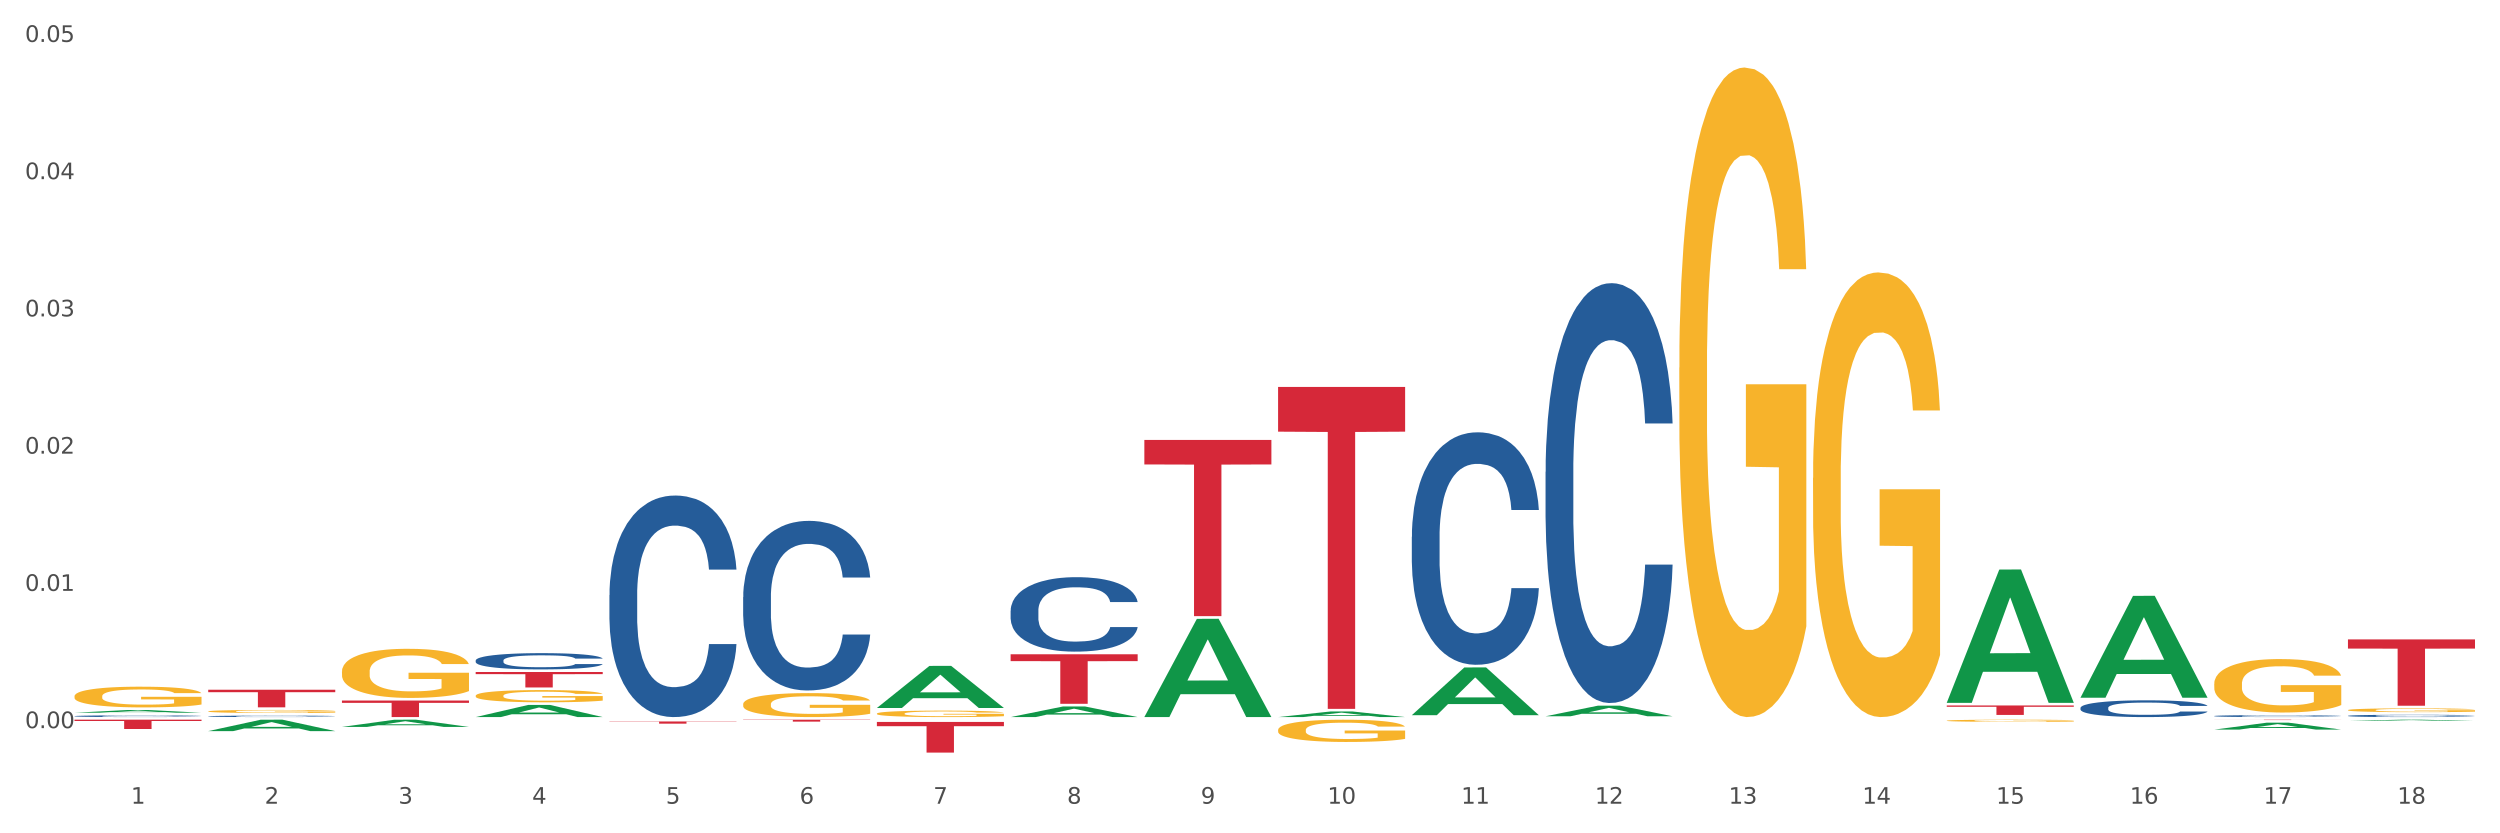 <?xml version="1.0" encoding="utf-8" standalone="no"?>
<!DOCTYPE svg PUBLIC "-//W3C//DTD SVG 1.1//EN"
  "http://www.w3.org/Graphics/SVG/1.1/DTD/svg11.dtd">
<svg xmlns:xlink="http://www.w3.org/1999/xlink" width="1080pt" height="360pt" viewBox="0 0 1080 360" xmlns="http://www.w3.org/2000/svg" version="1.1">
 <rect x="0" y="0" width="1080" height="360" fill="#333333" stroke="none"/>
 <defs>
  <style type="text/css">*{stroke-linejoin: round; stroke-linecap: butt}</style>
 </defs>
 <g id="figure_1">
  <g id="patch_1">
   <path d="M 0 360 
L 1080 360 
L 1080 0 
L 0 0 
z
" style="fill: #ffffff; stroke: #ffffff; stroke-linejoin: miter"/>
  </g>
  <g id="axes_1">
   <g id="matplotlib.axis_1">
    <g id="xtick_1">
     <g id="text_1">
      <!-- 1 -->
      <g style="fill: #4d4d4d" transform="translate(56.563 347.204) scale(0.096 -0.096)">
       <defs>
        <path id="DejaVuSans-31" d="M 794 531 
L 1825 531 
L 1825 4091 
L 703 3866 
L 703 4441 
L 1819 4666 
L 2450 4666 
L 2450 531 
L 3481 531 
L 3481 0 
L 794 0 
L 794 531 
z
" transform="scale(0.016)"/>
       </defs>
       <use xlink:href="#DejaVuSans-31"/>
      </g>
     </g>
    </g>
    <g id="xtick_2">
     <g id="text_2">
      <!-- 2 -->
      <g style="fill: #4d4d4d" transform="translate(114.336 347.204) scale(0.096 -0.096)">
       <defs>
        <path id="DejaVuSans-32" d="M 1228 531 
L 3431 531 
L 3431 0 
L 469 0 
L 469 531 
Q 828 903 1448 1529 
Q 2069 2156 2228 2338 
Q 2531 2678 2651 2914 
Q 2772 3150 2772 3378 
Q 2772 3750 2511 3984 
Q 2250 4219 1831 4219 
Q 1534 4219 1204 4116 
Q 875 4013 500 3803 
L 500 4441 
Q 881 4594 1212 4672 
Q 1544 4750 1819 4750 
Q 2544 4750 2975 4387 
Q 3406 4025 3406 3419 
Q 3406 3131 3298 2873 
Q 3191 2616 2906 2266 
Q 2828 2175 2409 1742 
Q 1991 1309 1228 531 
z
" transform="scale(0.016)"/>
       </defs>
       <use xlink:href="#DejaVuSans-32"/>
      </g>
     </g>
    </g>
    <g id="xtick_3">
     <g id="text_3">
      <!-- 3 -->
      <g style="fill: #4d4d4d" transform="translate(172.109 347.204) scale(0.096 -0.096)">
       <defs>
        <path id="DejaVuSans-33" d="M 2597 2516 
Q 3050 2419 3304 2112 
Q 3559 1806 3559 1356 
Q 3559 666 3084 287 
Q 2609 -91 1734 -91 
Q 1441 -91 1130 -33 
Q 819 25 488 141 
L 488 750 
Q 750 597 1062 519 
Q 1375 441 1716 441 
Q 2309 441 2620 675 
Q 2931 909 2931 1356 
Q 2931 1769 2642 2001 
Q 2353 2234 1838 2234 
L 1294 2234 
L 1294 2753 
L 1863 2753 
Q 2328 2753 2575 2939 
Q 2822 3125 2822 3475 
Q 2822 3834 2567 4026 
Q 2313 4219 1838 4219 
Q 1578 4219 1281 4162 
Q 984 4106 628 3988 
L 628 4550 
Q 988 4650 1302 4700 
Q 1616 4750 1894 4750 
Q 2613 4750 3031 4423 
Q 3450 4097 3450 3541 
Q 3450 3153 3228 2886 
Q 3006 2619 2597 2516 
z
" transform="scale(0.016)"/>
       </defs>
       <use xlink:href="#DejaVuSans-33"/>
      </g>
     </g>
    </g>
    <g id="xtick_4">
     <g id="text_4">
      <!-- 4 -->
      <g style="fill: #4d4d4d" transform="translate(229.882 347.204) scale(0.096 -0.096)">
       <defs>
        <path id="DejaVuSans-34" d="M 2419 4116 
L 825 1625 
L 2419 1625 
L 2419 4116 
z
M 2253 4666 
L 3047 4666 
L 3047 1625 
L 3713 1625 
L 3713 1100 
L 3047 1100 
L 3047 0 
L 2419 0 
L 2419 1100 
L 313 1100 
L 313 1709 
L 2253 4666 
z
" transform="scale(0.016)"/>
       </defs>
       <use xlink:href="#DejaVuSans-34"/>
      </g>
     </g>
    </g>
    <g id="xtick_5">
     <g id="text_5">
      <!-- 5 -->
      <g style="fill: #4d4d4d" transform="translate(287.655 347.204) scale(0.096 -0.096)">
       <defs>
        <path id="DejaVuSans-35" d="M 691 4666 
L 3169 4666 
L 3169 4134 
L 1269 4134 
L 1269 2991 
Q 1406 3038 1543 3061 
Q 1681 3084 1819 3084 
Q 2600 3084 3056 2656 
Q 3513 2228 3513 1497 
Q 3513 744 3044 326 
Q 2575 -91 1722 -91 
Q 1428 -91 1123 -41 
Q 819 9 494 109 
L 494 744 
Q 775 591 1075 516 
Q 1375 441 1709 441 
Q 2250 441 2565 725 
Q 2881 1009 2881 1497 
Q 2881 1984 2565 2268 
Q 2250 2553 1709 2553 
Q 1456 2553 1204 2497 
Q 953 2441 691 2322 
L 691 4666 
z
" transform="scale(0.016)"/>
       </defs>
       <use xlink:href="#DejaVuSans-35"/>
      </g>
     </g>
    </g>
    <g id="xtick_6">
     <g id="text_6">
      <!-- 6 -->
      <g style="fill: #4d4d4d" transform="translate(345.428 347.204) scale(0.096 -0.096)">
       <defs>
        <path id="DejaVuSans-36" d="M 2113 2584 
Q 1688 2584 1439 2293 
Q 1191 2003 1191 1497 
Q 1191 994 1439 701 
Q 1688 409 2113 409 
Q 2538 409 2786 701 
Q 3034 994 3034 1497 
Q 3034 2003 2786 2293 
Q 2538 2584 2113 2584 
z
M 3366 4563 
L 3366 3988 
Q 3128 4100 2886 4159 
Q 2644 4219 2406 4219 
Q 1781 4219 1451 3797 
Q 1122 3375 1075 2522 
Q 1259 2794 1537 2939 
Q 1816 3084 2150 3084 
Q 2853 3084 3261 2657 
Q 3669 2231 3669 1497 
Q 3669 778 3244 343 
Q 2819 -91 2113 -91 
Q 1303 -91 875 529 
Q 447 1150 447 2328 
Q 447 3434 972 4092 
Q 1497 4750 2381 4750 
Q 2619 4750 2861 4703 
Q 3103 4656 3366 4563 
z
" transform="scale(0.016)"/>
       </defs>
       <use xlink:href="#DejaVuSans-36"/>
      </g>
     </g>
    </g>
    <g id="xtick_7">
     <g id="text_7">
      <!-- 7 -->
      <g style="fill: #4d4d4d" transform="translate(403.201 347.204) scale(0.096 -0.096)">
       <defs>
        <path id="DejaVuSans-37" d="M 525 4666 
L 3525 4666 
L 3525 4397 
L 1831 0 
L 1172 0 
L 2766 4134 
L 525 4134 
L 525 4666 
z
" transform="scale(0.016)"/>
       </defs>
       <use xlink:href="#DejaVuSans-37"/>
      </g>
     </g>
    </g>
    <g id="xtick_8">
     <g id="text_8">
      <!-- 8 -->
      <g style="fill: #4d4d4d" transform="translate(460.974 347.204) scale(0.096 -0.096)">
       <defs>
        <path id="DejaVuSans-38" d="M 2034 2216 
Q 1584 2216 1326 1975 
Q 1069 1734 1069 1313 
Q 1069 891 1326 650 
Q 1584 409 2034 409 
Q 2484 409 2743 651 
Q 3003 894 3003 1313 
Q 3003 1734 2745 1975 
Q 2488 2216 2034 2216 
z
M 1403 2484 
Q 997 2584 770 2862 
Q 544 3141 544 3541 
Q 544 4100 942 4425 
Q 1341 4750 2034 4750 
Q 2731 4750 3128 4425 
Q 3525 4100 3525 3541 
Q 3525 3141 3298 2862 
Q 3072 2584 2669 2484 
Q 3125 2378 3379 2068 
Q 3634 1759 3634 1313 
Q 3634 634 3220 271 
Q 2806 -91 2034 -91 
Q 1263 -91 848 271 
Q 434 634 434 1313 
Q 434 1759 690 2068 
Q 947 2378 1403 2484 
z
M 1172 3481 
Q 1172 3119 1398 2916 
Q 1625 2713 2034 2713 
Q 2441 2713 2670 2916 
Q 2900 3119 2900 3481 
Q 2900 3844 2670 4047 
Q 2441 4250 2034 4250 
Q 1625 4250 1398 4047 
Q 1172 3844 1172 3481 
z
" transform="scale(0.016)"/>
       </defs>
       <use xlink:href="#DejaVuSans-38"/>
      </g>
     </g>
    </g>
    <g id="xtick_9">
     <g id="text_9">
      <!-- 9 -->
      <g style="fill: #4d4d4d" transform="translate(518.747 347.204) scale(0.096 -0.096)">
       <defs>
        <path id="DejaVuSans-39" d="M 703 97 
L 703 672 
Q 941 559 1184 500 
Q 1428 441 1663 441 
Q 2288 441 2617 861 
Q 2947 1281 2994 2138 
Q 2813 1869 2534 1725 
Q 2256 1581 1919 1581 
Q 1219 1581 811 2004 
Q 403 2428 403 3163 
Q 403 3881 828 4315 
Q 1253 4750 1959 4750 
Q 2769 4750 3195 4129 
Q 3622 3509 3622 2328 
Q 3622 1225 3098 567 
Q 2575 -91 1691 -91 
Q 1453 -91 1209 -44 
Q 966 3 703 97 
z
M 1959 2075 
Q 2384 2075 2632 2365 
Q 2881 2656 2881 3163 
Q 2881 3666 2632 3958 
Q 2384 4250 1959 4250 
Q 1534 4250 1286 3958 
Q 1038 3666 1038 3163 
Q 1038 2656 1286 2365 
Q 1534 2075 1959 2075 
z
" transform="scale(0.016)"/>
       </defs>
       <use xlink:href="#DejaVuSans-39"/>
      </g>
     </g>
    </g>
    <g id="xtick_10">
     <g id="text_10">
      <!-- 10 -->
      <g style="fill: #4d4d4d" transform="translate(573.466 347.204) scale(0.096 -0.096)">
       <defs>
        <path id="DejaVuSans-30" d="M 2034 4250 
Q 1547 4250 1301 3770 
Q 1056 3291 1056 2328 
Q 1056 1369 1301 889 
Q 1547 409 2034 409 
Q 2525 409 2770 889 
Q 3016 1369 3016 2328 
Q 3016 3291 2770 3770 
Q 2525 4250 2034 4250 
z
M 2034 4750 
Q 2819 4750 3233 4129 
Q 3647 3509 3647 2328 
Q 3647 1150 3233 529 
Q 2819 -91 2034 -91 
Q 1250 -91 836 529 
Q 422 1150 422 2328 
Q 422 3509 836 4129 
Q 1250 4750 2034 4750 
z
" transform="scale(0.016)"/>
       </defs>
       <use xlink:href="#DejaVuSans-31"/>
       <use xlink:href="#DejaVuSans-30" transform="translate(63.623 0)"/>
      </g>
     </g>
    </g>
    <g id="xtick_11">
     <g id="text_11">
      <!-- 11 -->
      <g style="fill: #4d4d4d" transform="translate(631.239 347.204) scale(0.096 -0.096)">
       <use xlink:href="#DejaVuSans-31"/>
       <use xlink:href="#DejaVuSans-31" transform="translate(63.623 0)"/>
      </g>
     </g>
    </g>
    <g id="xtick_12">
     <g id="text_12">
      <!-- 12 -->
      <g style="fill: #4d4d4d" transform="translate(689.012 347.204) scale(0.096 -0.096)">
       <use xlink:href="#DejaVuSans-31"/>
       <use xlink:href="#DejaVuSans-32" transform="translate(63.623 0)"/>
      </g>
     </g>
    </g>
    <g id="xtick_13">
     <g id="text_13">
      <!-- 13 -->
      <g style="fill: #4d4d4d" transform="translate(746.785 347.204) scale(0.096 -0.096)">
       <use xlink:href="#DejaVuSans-31"/>
       <use xlink:href="#DejaVuSans-33" transform="translate(63.623 0)"/>
      </g>
     </g>
    </g>
    <g id="xtick_14">
     <g id="text_14">
      <!-- 14 -->
      <g style="fill: #4d4d4d" transform="translate(804.558 347.204) scale(0.096 -0.096)">
       <use xlink:href="#DejaVuSans-31"/>
       <use xlink:href="#DejaVuSans-34" transform="translate(63.623 0)"/>
      </g>
     </g>
    </g>
    <g id="xtick_15">
     <g id="text_15">
      <!-- 15 -->
      <g style="fill: #4d4d4d" transform="translate(862.331 347.204) scale(0.096 -0.096)">
       <use xlink:href="#DejaVuSans-31"/>
       <use xlink:href="#DejaVuSans-35" transform="translate(63.623 0)"/>
      </g>
     </g>
    </g>
    <g id="xtick_16">
     <g id="text_16">
      <!-- 16 -->
      <g style="fill: #4d4d4d" transform="translate(920.104 347.204) scale(0.096 -0.096)">
       <use xlink:href="#DejaVuSans-31"/>
       <use xlink:href="#DejaVuSans-36" transform="translate(63.623 0)"/>
      </g>
     </g>
    </g>
    <g id="xtick_17">
     <g id="text_17">
      <!-- 17 -->
      <g style="fill: #4d4d4d" transform="translate(977.877 347.204) scale(0.096 -0.096)">
       <use xlink:href="#DejaVuSans-31"/>
       <use xlink:href="#DejaVuSans-37" transform="translate(63.623 0)"/>
      </g>
     </g>
    </g>
    <g id="xtick_18">
     <g id="text_18">
      <!-- 18 -->
      <g style="fill: #4d4d4d" transform="translate(1035.65 347.204) scale(0.096 -0.096)">
       <use xlink:href="#DejaVuSans-31"/>
       <use xlink:href="#DejaVuSans-38" transform="translate(63.623 0)"/>
      </g>
     </g>
    </g>
    <g id="xtick_19"/>
    <g id="xtick_20"/>
    <g id="xtick_21"/>
    <g id="xtick_22"/>
    <g id="xtick_23"/>
    <g id="xtick_24"/>
    <g id="xtick_25"/>
    <g id="xtick_26"/>
    <g id="xtick_27"/>
    <g id="xtick_28"/>
    <g id="xtick_29"/>
    <g id="xtick_30"/>
    <g id="xtick_31"/>
    <g id="xtick_32"/>
    <g id="xtick_33"/>
    <g id="xtick_34"/>
    <g id="xtick_35"/>
   </g>
   <g id="matplotlib.axis_2">
    <g id="ytick_1">
     <g id="text_19">
      <!-- 0.00 -->
      <g style="fill: #4d4d4d" transform="translate(10.8 314.555) scale(0.096 -0.096)">
       <defs>
        <path id="DejaVuSans-2e" d="M 684 794 
L 1344 794 
L 1344 0 
L 684 0 
L 684 794 
z
" transform="scale(0.016)"/>
       </defs>
       <use xlink:href="#DejaVuSans-30"/>
       <use xlink:href="#DejaVuSans-2e" transform="translate(63.623 0)"/>
       <use xlink:href="#DejaVuSans-30" transform="translate(95.41 0)"/>
       <use xlink:href="#DejaVuSans-30" transform="translate(159.033 0)"/>
      </g>
     </g>
    </g>
    <g id="ytick_2">
     <g id="text_20">
      <!-- 0.01 -->
      <g style="fill: #4d4d4d" transform="translate(10.8 255.266) scale(0.096 -0.096)">
       <use xlink:href="#DejaVuSans-30"/>
       <use xlink:href="#DejaVuSans-2e" transform="translate(63.623 0)"/>
       <use xlink:href="#DejaVuSans-30" transform="translate(95.41 0)"/>
       <use xlink:href="#DejaVuSans-31" transform="translate(159.033 0)"/>
      </g>
     </g>
    </g>
    <g id="ytick_3">
     <g id="text_21">
      <!-- 0.02 -->
      <g style="fill: #4d4d4d" transform="translate(10.8 195.977) scale(0.096 -0.096)">
       <use xlink:href="#DejaVuSans-30"/>
       <use xlink:href="#DejaVuSans-2e" transform="translate(63.623 0)"/>
       <use xlink:href="#DejaVuSans-30" transform="translate(95.41 0)"/>
       <use xlink:href="#DejaVuSans-32" transform="translate(159.033 0)"/>
      </g>
     </g>
    </g>
    <g id="ytick_4">
     <g id="text_22">
      <!-- 0.03 -->
      <g style="fill: #4d4d4d" transform="translate(10.8 136.688) scale(0.096 -0.096)">
       <use xlink:href="#DejaVuSans-30"/>
       <use xlink:href="#DejaVuSans-2e" transform="translate(63.623 0)"/>
       <use xlink:href="#DejaVuSans-30" transform="translate(95.41 0)"/>
       <use xlink:href="#DejaVuSans-33" transform="translate(159.033 0)"/>
      </g>
     </g>
    </g>
    <g id="ytick_5">
     <g id="text_23">
      <!-- 0.04 -->
      <g style="fill: #4d4d4d" transform="translate(10.8 77.399) scale(0.096 -0.096)">
       <use xlink:href="#DejaVuSans-30"/>
       <use xlink:href="#DejaVuSans-2e" transform="translate(63.623 0)"/>
       <use xlink:href="#DejaVuSans-30" transform="translate(95.41 0)"/>
       <use xlink:href="#DejaVuSans-34" transform="translate(159.033 0)"/>
      </g>
     </g>
    </g>
    <g id="ytick_6">
     <g id="text_24">
      <!-- 0.05 -->
      <g style="fill: #4d4d4d" transform="translate(10.8 18.11) scale(0.096 -0.096)">
       <use xlink:href="#DejaVuSans-30"/>
       <use xlink:href="#DejaVuSans-2e" transform="translate(63.623 0)"/>
       <use xlink:href="#DejaVuSans-30" transform="translate(95.41 0)"/>
       <use xlink:href="#DejaVuSans-35" transform="translate(159.033 0)"/>
      </g>
     </g>
    </g>
    <g id="ytick_7"/>
    <g id="ytick_8"/>
    <g id="ytick_9"/>
    <g id="ytick_10"/>
    <g id="ytick_11"/>
   </g>
   <g id="PolyCollection_1">
    <path d="M 1014.316 311.426 
L 1014.372 311.426 
L 1037.005 310.909 
L 1046.398 310.908 
L 1069.2 311.427 
L 1058.336 311.427 
L 1053.414 311.306 
L 1030.045 311.306 
L 1029.876 311.308 
L 1025.123 311.427 
L 1014.316 311.427 
L 1014.316 311.426 
L 1032.988 311.234 
L 1050.471 311.234 
L 1041.814 311.019 
L 1041.701 311.018 
L 1041.588 311.019 
L 1032.931 311.234 
L 1032.988 311.234 
L 1014.316 311.426 
z
" clip-path="url(#p4735b29835)" style="fill: #109648"/>
    <path d="M 609.905 308.933 
L 609.961 308.914 
L 632.594 288.338 
L 641.987 288.319 
L 664.789 308.972 
L 653.925 308.972 
L 649.003 304.162 
L 625.635 304.162 
L 625.465 304.24 
L 620.712 308.972 
L 609.905 308.972 
L 609.905 308.933 
L 628.577 301.292 
L 646.061 301.273 
L 637.404 292.721 
L 637.29 292.682 
L 637.177 292.74 
L 628.52 301.273 
L 628.577 301.292 
L 609.905 308.933 
z
" clip-path="url(#p4735b29835)" style="fill: #109648"/>
    <path d="M 552.132 309.777 
L 552.188 309.774 
L 574.821 307.352 
L 584.214 307.35 
L 607.016 309.781 
L 596.152 309.781 
L 591.23 309.215 
L 567.862 309.215 
L 567.692 309.224 
L 562.939 309.781 
L 552.132 309.781 
L 552.132 309.777 
L 570.804 308.877 
L 588.288 308.875 
L 579.631 307.868 
L 579.517 307.863 
L 579.404 307.87 
L 570.747 308.875 
L 570.804 308.877 
L 552.132 309.777 
z
" clip-path="url(#p4735b29835)" style="fill: #109648"/>
    <path d="M 667.678 309.419 
L 667.734 309.415 
L 690.367 304.839 
L 699.76 304.835 
L 722.562 309.428 
L 711.698 309.428 
L 706.776 308.358 
L 683.408 308.358 
L 683.238 308.375 
L 678.485 309.428 
L 667.678 309.428 
L 667.678 309.419 
L 686.35 307.72 
L 703.834 307.715 
L 695.177 305.814 
L 695.063 305.805 
L 694.95 305.818 
L 686.293 307.715 
L 686.35 307.72 
L 667.678 309.419 
z
" clip-path="url(#p4735b29835)" style="fill: #109648"/>
    <path d="M 956.543 315.192 
L 956.599 315.189 
L 979.232 312.194 
L 988.625 312.192 
L 1011.427 315.197 
L 1000.563 315.197 
L 995.641 314.497 
L 972.272 314.497 
L 972.103 314.509 
L 967.35 315.197 
L 956.543 315.197 
L 956.543 315.192 
L 975.215 314.08 
L 992.698 314.077 
L 984.041 312.832 
L 983.928 312.827 
L 983.815 312.835 
L 975.158 314.077 
L 975.215 314.08 
L 956.543 315.192 
z
" clip-path="url(#p4735b29835)" style="fill: #109648"/>
    <path d="M 898.77 301.326 
L 898.826 301.284 
L 921.459 257.42 
L 930.852 257.379 
L 953.654 301.408 
L 942.79 301.408 
L 937.868 291.155 
L 914.499 291.155 
L 914.33 291.321 
L 909.577 301.408 
L 898.77 301.408 
L 898.77 301.326 
L 917.442 285.037 
L 934.925 284.995 
L 926.268 266.764 
L 926.155 266.681 
L 926.042 266.805 
L 917.385 284.995 
L 917.442 285.037 
L 898.77 301.326 
z
" clip-path="url(#p4735b29835)" style="fill: #109648"/>
    <path d="M 840.997 303.524 
L 841.053 303.47 
L 863.686 246.054 
L 873.079 246 
L 895.881 303.632 
L 885.017 303.632 
L 880.095 290.211 
L 856.726 290.211 
L 856.557 290.428 
L 851.804 303.632 
L 840.997 303.632 
L 840.997 303.524 
L 859.669 282.203 
L 877.152 282.148 
L 868.495 258.284 
L 868.382 258.176 
L 868.269 258.338 
L 859.612 282.148 
L 859.669 282.203 
L 840.997 303.524 
z
" clip-path="url(#p4735b29835)" style="fill: #109648"/>
    <path d="M 494.359 190.058 
L 549.243 190.058 
L 549.243 200.636 
L 527.654 200.707 
L 527.654 266.178 
L 515.818 266.178 
L 515.818 200.707 
L 494.359 200.636 
L 494.359 190.129 
L 494.359 190.058 
z
" clip-path="url(#p4735b29835)" style="fill: #d62839"/>
    <path d="M 956.543 310.908 
L 1011.427 310.908 
L 1011.427 310.93 
L 989.837 310.93 
L 989.837 311.065 
L 978.002 311.065 
L 978.002 310.93 
L 956.543 310.93 
L 956.543 310.908 
L 956.543 310.908 
z
" clip-path="url(#p4735b29835)" style="fill: #d62839"/>
    <path d="M 1014.316 276.207 
L 1069.2 276.207 
L 1069.2 280.191 
L 1047.61 280.218 
L 1047.61 304.878 
L 1035.775 304.878 
L 1035.775 280.218 
L 1014.316 280.191 
L 1014.316 276.233 
L 1014.316 276.207 
z
" clip-path="url(#p4735b29835)" style="fill: #d62839"/>
    <path d="M 32.175 310.908 
L 87.059 310.908 
L 87.059 311.466 
L 65.47 311.47 
L 65.47 314.923 
L 53.635 314.923 
L 53.635 311.47 
L 32.175 311.466 
L 32.175 310.912 
L 32.175 310.908 
z
" clip-path="url(#p4735b29835)" style="fill: #d62839"/>
    <path d="M 89.948 297.978 
L 144.832 297.978 
L 144.832 299.034 
L 123.243 299.041 
L 123.243 305.574 
L 111.407 305.574 
L 111.407 299.041 
L 89.948 299.034 
L 89.948 297.985 
L 89.948 297.978 
z
" clip-path="url(#p4735b29835)" style="fill: #d62839"/>
    <path d="M 552.132 167.153 
L 607.016 167.153 
L 607.016 186.479 
L 585.427 186.61 
L 585.427 306.223 
L 573.591 306.223 
L 573.591 186.61 
L 552.132 186.479 
L 552.132 167.284 
L 552.132 167.153 
z
" clip-path="url(#p4735b29835)" style="fill: #d62839"/>
    <path d="M 840.997 304.759 
L 895.881 304.759 
L 895.881 305.326 
L 874.291 305.33 
L 874.291 308.843 
L 862.456 308.843 
L 862.456 305.33 
L 840.997 305.326 
L 840.997 304.763 
L 840.997 304.759 
z
" clip-path="url(#p4735b29835)" style="fill: #d62839"/>
    <path d="M 1014.316 306.768 
L 1014.38 306.767 
L 1014.38 306.712 
L 1014.51 306.666 
L 1015.158 306.553 
L 1016.13 306.459 
L 1016.843 306.409 
L 1017.556 306.369 
L 1018.398 306.328 
L 1019.435 306.286 
L 1021.314 306.224 
L 1022.48 306.192 
L 1023.906 306.159 
L 1026.498 306.111 
L 1028.377 306.084 
L 1030.321 306.061 
L 1033.496 306.034 
L 1035.57 306.022 
L 1037.773 306.013 
L 1040.429 306.007 
L 1042.438 306.005 
L 1046.845 306.01 
L 1050.603 306.023 
L 1052.417 306.034 
L 1054.75 306.052 
L 1055.981 306.064 
L 1057.99 306.088 
L 1060.063 306.12 
L 1061.489 306.147 
L 1063.627 306.198 
L 1065.247 306.25 
L 1066.738 306.313 
L 1067.515 306.357 
L 1068.098 306.397 
L 1068.617 306.444 
L 1069.135 306.518 
L 1057.471 306.518 
L 1057.018 306.465 
L 1056.305 306.415 
L 1055.268 306.367 
L 1054.361 306.337 
L 1052.806 306.299 
L 1051.38 306.275 
L 1049.89 306.257 
L 1048.076 306.242 
L 1046.65 306.234 
L 1044.641 306.228 
L 1040.689 306.23 
L 1038.032 306.242 
L 1036.218 306.257 
L 1035.051 306.271 
L 1034.014 306.286 
L 1032.848 306.307 
L 1031.487 306.338 
L 1030.515 306.367 
L 1029.543 306.403 
L 1028.766 306.439 
L 1028.053 306.482 
L 1027.47 306.527 
L 1027.016 306.574 
L 1026.627 306.631 
L 1026.303 306.726 
L 1026.303 306.932 
L 1026.433 306.979 
L 1026.757 307.041 
L 1027.146 307.088 
L 1027.794 307.143 
L 1028.377 307.181 
L 1029.479 307.235 
L 1030.71 307.281 
L 1031.682 307.309 
L 1032.654 307.333 
L 1034.338 307.366 
L 1036.218 307.394 
L 1037.838 307.41 
L 1040.041 307.425 
L 1041.531 307.431 
L 1042.827 307.434 
L 1046.002 307.434 
L 1048.27 307.43 
L 1050.797 307.419 
L 1052.741 307.406 
L 1054.361 307.389 
L 1056.176 307.362 
L 1057.342 307.336 
L 1057.342 307.021 
L 1043.086 307.02 
L 1043.086 306.81 
L 1069.2 306.81 
L 1069.2 307.425 
L 1068.098 307.457 
L 1066.867 307.486 
L 1065.571 307.511 
L 1063.627 307.543 
L 1061.295 307.573 
L 1059.221 307.594 
L 1057.018 307.612 
L 1054.426 307.629 
L 1051.056 307.644 
L 1048.983 307.65 
L 1046.391 307.654 
L 1043.345 307.656 
L 1040.689 307.653 
L 1038.097 307.645 
L 1035.375 307.632 
L 1032.718 307.612 
L 1030.71 307.593 
L 1028.701 307.568 
L 1026.563 307.537 
L 1024.878 307.507 
L 1023.582 307.479 
L 1022.156 307.445 
L 1020.601 307.4 
L 1019.435 307.359 
L 1018.398 307.317 
L 1017.296 307.262 
L 1016.519 307.216 
L 1015.741 307.157 
L 1015.288 307.113 
L 1014.769 307.045 
L 1014.38 306.95 
L 1014.316 306.768 
z
" clip-path="url(#p4735b29835)" style="fill: #f7b32b"/>
    <path d="M 956.543 295.387 
L 956.607 295.366 
L 956.607 294.607 
L 956.737 293.953 
L 957.385 292.371 
L 958.357 291.064 
L 959.07 290.368 
L 959.783 289.798 
L 960.625 289.229 
L 961.662 288.638 
L 963.541 287.773 
L 964.707 287.33 
L 966.133 286.866 
L 968.725 286.191 
L 970.604 285.812 
L 972.548 285.495 
L 975.723 285.116 
L 977.797 284.947 
L 980 284.82 
L 982.656 284.736 
L 984.665 284.715 
L 989.072 284.778 
L 992.83 284.968 
L 994.644 285.116 
L 996.977 285.369 
L 998.208 285.538 
L 1000.217 285.875 
L 1002.29 286.318 
L 1003.716 286.698 
L 1005.854 287.415 
L 1007.474 288.132 
L 1008.965 289.018 
L 1009.742 289.629 
L 1010.325 290.199 
L 1010.844 290.853 
L 1011.362 291.886 
L 999.698 291.886 
L 999.245 291.148 
L 998.532 290.452 
L 997.495 289.777 
L 996.588 289.355 
L 995.033 288.828 
L 993.607 288.49 
L 992.117 288.237 
L 990.303 288.026 
L 988.877 287.921 
L 986.868 287.837 
L 982.916 287.858 
L 980.259 288.026 
L 978.445 288.237 
L 977.278 288.427 
L 976.241 288.638 
L 975.075 288.933 
L 973.714 289.376 
L 972.742 289.777 
L 971.77 290.283 
L 970.993 290.789 
L 970.28 291.38 
L 969.697 292.013 
L 969.243 292.667 
L 968.854 293.468 
L 968.53 294.797 
L 968.53 297.686 
L 968.66 298.34 
L 968.984 299.205 
L 969.373 299.859 
L 970.021 300.639 
L 970.604 301.166 
L 971.706 301.926 
L 972.937 302.558 
L 973.909 302.959 
L 974.881 303.297 
L 976.565 303.761 
L 978.445 304.14 
L 980.065 304.372 
L 982.268 304.583 
L 983.758 304.668 
L 985.054 304.71 
L 988.229 304.71 
L 990.497 304.647 
L 993.024 304.499 
L 994.968 304.309 
L 996.588 304.077 
L 998.403 303.697 
L 999.569 303.339 
L 999.569 298.931 
L 985.313 298.91 
L 985.313 295.978 
L 1011.427 295.978 
L 1011.427 304.583 
L 1010.325 305.026 
L 1009.094 305.427 
L 1007.798 305.785 
L 1005.854 306.228 
L 1003.522 306.65 
L 1001.448 306.946 
L 999.245 307.199 
L 996.653 307.431 
L 993.283 307.642 
L 991.21 307.726 
L 988.618 307.789 
L 985.572 307.81 
L 982.916 307.768 
L 980.324 307.663 
L 977.602 307.473 
L 974.945 307.199 
L 972.937 306.924 
L 970.928 306.587 
L 968.79 306.144 
L 967.105 305.722 
L 965.809 305.343 
L 964.383 304.857 
L 962.828 304.225 
L 961.662 303.655 
L 960.625 303.065 
L 959.523 302.305 
L 958.746 301.652 
L 957.968 300.829 
L 957.515 300.217 
L 956.996 299.268 
L 956.607 297.939 
L 956.543 295.387 
z
" clip-path="url(#p4735b29835)" style="fill: #f7b32b"/>
    <path d="M 205.494 300.556 
L 205.559 300.551 
L 205.559 300.377 
L 205.688 300.228 
L 206.336 299.866 
L 207.308 299.566 
L 208.021 299.407 
L 208.734 299.277 
L 209.576 299.146 
L 210.613 299.011 
L 212.492 298.813 
L 213.659 298.712 
L 215.084 298.606 
L 217.676 298.451 
L 219.555 298.364 
L 221.499 298.292 
L 224.674 298.205 
L 226.748 298.167 
L 228.951 298.138 
L 231.608 298.118 
L 233.616 298.113 
L 238.023 298.128 
L 241.781 298.171 
L 243.595 298.205 
L 245.928 298.263 
L 247.159 298.302 
L 249.168 298.379 
L 251.242 298.48 
L 252.667 298.567 
L 254.806 298.731 
L 256.426 298.895 
L 257.916 299.098 
L 258.694 299.238 
L 259.277 299.369 
L 259.795 299.518 
L 260.313 299.755 
L 248.65 299.755 
L 248.196 299.586 
L 247.483 299.426 
L 246.447 299.272 
L 245.539 299.175 
L 243.984 299.055 
L 242.559 298.978 
L 241.068 298.92 
L 239.254 298.871 
L 237.828 298.847 
L 235.82 298.828 
L 231.867 298.833 
L 229.21 298.871 
L 227.396 298.92 
L 226.229 298.963 
L 225.193 299.011 
L 224.026 299.079 
L 222.666 299.18 
L 221.694 299.272 
L 220.722 299.388 
L 219.944 299.504 
L 219.231 299.639 
L 218.648 299.784 
L 218.194 299.933 
L 217.806 300.117 
L 217.482 300.421 
L 217.482 301.082 
L 217.611 301.232 
L 217.935 301.43 
L 218.324 301.579 
L 218.972 301.758 
L 219.555 301.879 
L 220.657 302.053 
L 221.888 302.197 
L 222.86 302.289 
L 223.832 302.366 
L 225.517 302.473 
L 227.396 302.559 
L 229.016 302.613 
L 231.219 302.661 
L 232.709 302.68 
L 234.005 302.69 
L 237.18 302.69 
L 239.448 302.675 
L 241.975 302.642 
L 243.919 302.598 
L 245.539 302.545 
L 247.354 302.458 
L 248.52 302.376 
L 248.52 301.367 
L 234.264 301.362 
L 234.264 300.691 
L 260.378 300.691 
L 260.378 302.661 
L 259.277 302.762 
L 258.046 302.854 
L 256.75 302.936 
L 254.806 303.037 
L 252.473 303.134 
L 250.399 303.201 
L 248.196 303.259 
L 245.604 303.313 
L 242.235 303.361 
L 240.161 303.38 
L 237.569 303.395 
L 234.524 303.399 
L 231.867 303.39 
L 229.275 303.366 
L 226.553 303.322 
L 223.897 303.259 
L 221.888 303.197 
L 219.879 303.119 
L 217.741 303.018 
L 216.056 302.922 
L 214.76 302.835 
L 213.335 302.724 
L 211.779 302.579 
L 210.613 302.448 
L 209.576 302.313 
L 208.475 302.139 
L 207.697 301.99 
L 206.92 301.802 
L 206.466 301.662 
L 205.948 301.444 
L 205.559 301.14 
L 205.494 300.556 
z
" clip-path="url(#p4735b29835)" style="fill: #f7b32b"/>
    <path d="M 321.04 304.207 
L 321.105 304.198 
L 321.105 303.857 
L 321.234 303.564 
L 321.882 302.854 
L 322.854 302.267 
L 323.567 301.955 
L 324.28 301.699 
L 325.122 301.444 
L 326.159 301.179 
L 328.038 300.791 
L 329.205 300.592 
L 330.63 300.384 
L 333.222 300.081 
L 335.101 299.911 
L 337.045 299.769 
L 340.22 299.598 
L 342.294 299.523 
L 344.497 299.466 
L 347.154 299.428 
L 349.162 299.419 
L 353.569 299.447 
L 357.327 299.532 
L 359.141 299.598 
L 361.474 299.712 
L 362.705 299.788 
L 364.714 299.939 
L 366.788 300.138 
L 368.213 300.308 
L 370.352 300.63 
L 371.972 300.952 
L 373.462 301.349 
L 374.239 301.624 
L 374.823 301.879 
L 375.341 302.173 
L 375.859 302.636 
L 364.196 302.636 
L 363.742 302.305 
L 363.029 301.993 
L 361.993 301.69 
L 361.085 301.501 
L 359.53 301.264 
L 358.105 301.113 
L 356.614 300.999 
L 354.8 300.904 
L 353.374 300.857 
L 351.366 300.819 
L 347.413 300.829 
L 344.756 300.904 
L 342.942 300.999 
L 341.775 301.084 
L 340.739 301.179 
L 339.572 301.311 
L 338.212 301.51 
L 337.24 301.69 
L 336.268 301.917 
L 335.49 302.144 
L 334.777 302.409 
L 334.194 302.693 
L 333.74 302.986 
L 333.352 303.346 
L 333.028 303.942 
L 333.028 305.239 
L 333.157 305.532 
L 333.481 305.92 
L 333.87 306.213 
L 334.518 306.564 
L 335.101 306.8 
L 336.203 307.141 
L 337.434 307.425 
L 338.406 307.605 
L 339.378 307.756 
L 341.063 307.964 
L 342.942 308.134 
L 344.562 308.239 
L 346.765 308.333 
L 348.255 308.371 
L 349.551 308.39 
L 352.726 308.39 
L 354.994 308.362 
L 357.521 308.295 
L 359.465 308.21 
L 361.085 308.106 
L 362.9 307.936 
L 364.066 307.775 
L 364.066 305.797 
L 349.81 305.788 
L 349.81 304.472 
L 375.924 304.472 
L 375.924 308.333 
L 374.823 308.532 
L 373.591 308.712 
L 372.296 308.873 
L 370.352 309.071 
L 368.019 309.261 
L 365.945 309.393 
L 363.742 309.507 
L 361.15 309.611 
L 357.781 309.705 
L 355.707 309.743 
L 353.115 309.772 
L 350.07 309.781 
L 347.413 309.762 
L 344.821 309.715 
L 342.099 309.63 
L 339.443 309.507 
L 337.434 309.384 
L 335.425 309.232 
L 333.287 309.033 
L 331.602 308.844 
L 330.306 308.674 
L 328.881 308.456 
L 327.325 308.172 
L 326.159 307.917 
L 325.122 307.652 
L 324.021 307.311 
L 323.243 307.018 
L 322.465 306.649 
L 322.012 306.374 
L 321.493 305.948 
L 321.105 305.352 
L 321.04 304.207 
z
" clip-path="url(#p4735b29835)" style="fill: #f7b32b"/>
    <path d="M 436.586 282.636 
L 491.47 282.636 
L 491.47 285.612 
L 469.881 285.632 
L 469.881 304.054 
L 458.045 304.054 
L 458.045 285.632 
L 436.586 285.612 
L 436.586 282.656 
L 436.586 282.636 
z
" clip-path="url(#p4735b29835)" style="fill: #d62839"/>
    <path d="M 552.132 315.355 
L 552.197 315.346 
L 552.197 315.03 
L 552.326 314.757 
L 552.974 314.098 
L 553.946 313.553 
L 554.659 313.263 
L 555.372 313.026 
L 556.214 312.789 
L 557.251 312.543 
L 559.13 312.182 
L 560.296 311.998 
L 561.722 311.805 
L 564.314 311.523 
L 566.193 311.365 
L 568.137 311.233 
L 571.312 311.075 
L 573.386 311.005 
L 575.589 310.952 
L 578.246 310.917 
L 580.254 310.908 
L 584.661 310.934 
L 588.419 311.014 
L 590.233 311.075 
L 592.566 311.181 
L 593.797 311.251 
L 595.806 311.391 
L 597.88 311.576 
L 599.305 311.734 
L 601.443 312.033 
L 603.063 312.332 
L 604.554 312.701 
L 605.331 312.956 
L 605.915 313.193 
L 606.433 313.466 
L 606.951 313.896 
L 595.288 313.896 
L 594.834 313.589 
L 594.121 313.299 
L 593.084 313.017 
L 592.177 312.842 
L 590.622 312.622 
L 589.197 312.481 
L 587.706 312.376 
L 585.892 312.288 
L 584.466 312.244 
L 582.458 312.209 
L 578.505 312.218 
L 575.848 312.288 
L 574.034 312.376 
L 572.867 312.455 
L 571.831 312.543 
L 570.664 312.666 
L 569.303 312.85 
L 568.331 313.017 
L 567.359 313.228 
L 566.582 313.439 
L 565.869 313.685 
L 565.286 313.949 
L 564.832 314.221 
L 564.444 314.555 
L 564.12 315.109 
L 564.12 316.313 
L 564.249 316.585 
L 564.573 316.946 
L 564.962 317.218 
L 565.61 317.543 
L 566.193 317.763 
L 567.295 318.08 
L 568.526 318.343 
L 569.498 318.51 
L 570.47 318.651 
L 572.155 318.844 
L 574.034 319.002 
L 575.654 319.099 
L 577.857 319.187 
L 579.347 319.222 
L 580.643 319.24 
L 583.818 319.24 
L 586.086 319.213 
L 588.613 319.152 
L 590.557 319.073 
L 592.177 318.976 
L 593.992 318.818 
L 595.158 318.668 
L 595.158 316.832 
L 580.902 316.823 
L 580.902 315.601 
L 607.016 315.601 
L 607.016 319.187 
L 605.915 319.371 
L 604.683 319.538 
L 603.387 319.688 
L 601.443 319.872 
L 599.111 320.048 
L 597.037 320.171 
L 594.834 320.277 
L 592.242 320.373 
L 588.873 320.461 
L 586.799 320.496 
L 584.207 320.523 
L 581.162 320.532 
L 578.505 320.514 
L 575.913 320.47 
L 573.191 320.391 
L 570.535 320.277 
L 568.526 320.162 
L 566.517 320.022 
L 564.379 319.837 
L 562.694 319.661 
L 561.398 319.503 
L 559.972 319.301 
L 558.417 319.037 
L 557.251 318.8 
L 556.214 318.554 
L 555.113 318.238 
L 554.335 317.965 
L 553.557 317.623 
L 553.104 317.368 
L 552.585 316.972 
L 552.197 316.418 
L 552.132 315.355 
z
" clip-path="url(#p4735b29835)" style="fill: #f7b32b"/>
    <path d="M 725.451 158.833 
L 725.516 158.576 
L 725.516 149.35 
L 725.645 141.406 
L 726.293 122.185 
L 727.265 106.296 
L 727.978 97.838 
L 728.691 90.919 
L 729.533 83.999 
L 730.57 76.824 
L 732.449 66.316 
L 733.615 60.934 
L 735.041 55.296 
L 737.633 47.095 
L 739.512 42.482 
L 741.456 38.638 
L 744.631 34.025 
L 746.705 31.975 
L 748.908 30.437 
L 751.565 29.412 
L 753.573 29.156 
L 757.98 29.924 
L 761.738 32.231 
L 763.552 34.025 
L 765.885 37.1 
L 767.116 39.151 
L 769.125 43.251 
L 771.199 48.633 
L 772.624 53.246 
L 774.762 61.959 
L 776.382 70.673 
L 777.873 81.437 
L 778.65 88.869 
L 779.234 95.788 
L 779.752 103.733 
L 780.27 116.29 
L 768.607 116.29 
L 768.153 107.321 
L 767.44 98.864 
L 766.403 90.663 
L 765.496 85.537 
L 763.941 79.13 
L 762.516 75.03 
L 761.025 71.954 
L 759.211 69.391 
L 757.785 68.11 
L 755.776 67.085 
L 751.824 67.341 
L 749.167 69.391 
L 747.353 71.954 
L 746.186 74.261 
L 745.15 76.824 
L 743.983 80.411 
L 742.622 85.793 
L 741.65 90.663 
L 740.678 96.813 
L 739.901 102.964 
L 739.188 110.14 
L 738.605 117.828 
L 738.151 125.773 
L 737.762 135.511 
L 737.438 151.657 
L 737.438 186.767 
L 737.568 194.712 
L 737.892 205.219 
L 738.281 213.164 
L 738.929 222.646 
L 739.512 229.053 
L 740.614 238.279 
L 741.845 245.968 
L 742.817 250.837 
L 743.789 254.937 
L 745.474 260.576 
L 747.353 265.189 
L 748.973 268.008 
L 751.176 270.57 
L 752.666 271.596 
L 753.962 272.108 
L 757.137 272.108 
L 759.405 271.339 
L 761.932 269.545 
L 763.876 267.239 
L 765.496 264.42 
L 767.311 259.807 
L 768.477 255.45 
L 768.477 201.888 
L 754.221 201.631 
L 754.221 166.009 
L 780.335 166.009 
L 780.335 270.57 
L 779.234 275.952 
L 778.002 280.822 
L 776.706 285.178 
L 774.762 290.56 
L 772.43 295.686 
L 770.356 299.274 
L 768.153 302.349 
L 765.561 305.168 
L 762.192 307.731 
L 760.118 308.756 
L 757.526 309.525 
L 754.48 309.781 
L 751.824 309.269 
L 749.232 307.987 
L 746.51 305.681 
L 743.854 302.349 
L 741.845 299.017 
L 739.836 294.917 
L 737.698 289.535 
L 736.013 284.409 
L 734.717 279.796 
L 733.291 273.902 
L 731.736 266.214 
L 730.57 259.294 
L 729.533 252.118 
L 728.431 242.892 
L 727.654 234.948 
L 726.876 224.953 
L 726.423 217.521 
L 725.904 205.988 
L 725.516 189.843 
L 725.451 158.833 
z
" clip-path="url(#p4735b29835)" style="fill: #f7b32b"/>
    <path d="M 783.224 206.45 
L 783.289 206.275 
L 783.289 199.959 
L 783.418 194.521 
L 784.066 181.363 
L 785.038 170.486 
L 785.751 164.697 
L 786.464 159.96 
L 787.306 155.223 
L 788.343 150.311 
L 790.222 143.118 
L 791.388 139.434 
L 792.814 135.575 
L 795.406 129.961 
L 797.285 126.803 
L 799.229 124.172 
L 802.404 121.014 
L 804.478 119.61 
L 806.681 118.558 
L 809.338 117.856 
L 811.346 117.68 
L 815.753 118.207 
L 819.511 119.786 
L 821.325 121.014 
L 823.658 123.119 
L 824.889 124.522 
L 826.898 127.329 
L 828.971 131.013 
L 830.397 134.171 
L 832.535 140.136 
L 834.155 146.101 
L 835.646 153.469 
L 836.423 158.557 
L 837.007 163.293 
L 837.525 168.732 
L 838.043 177.328 
L 826.38 177.328 
L 825.926 171.188 
L 825.213 165.399 
L 824.176 159.785 
L 823.269 156.276 
L 821.714 151.89 
L 820.288 149.083 
L 818.798 146.978 
L 816.984 145.224 
L 815.558 144.346 
L 813.549 143.645 
L 809.597 143.82 
L 806.94 145.224 
L 805.126 146.978 
L 803.959 148.557 
L 802.922 150.311 
L 801.756 152.767 
L 800.395 156.451 
L 799.423 159.785 
L 798.451 163.995 
L 797.674 168.206 
L 796.961 173.118 
L 796.378 178.381 
L 795.924 183.819 
L 795.535 190.486 
L 795.211 201.538 
L 795.211 225.573 
L 795.341 231.011 
L 795.665 238.204 
L 796.054 243.642 
L 796.702 250.133 
L 797.285 254.519 
L 798.387 260.835 
L 799.618 266.098 
L 800.59 269.431 
L 801.562 272.238 
L 803.246 276.098 
L 805.126 279.256 
L 806.746 281.185 
L 808.949 282.94 
L 810.439 283.641 
L 811.735 283.992 
L 814.91 283.992 
L 817.178 283.466 
L 819.705 282.238 
L 821.649 280.659 
L 823.269 278.729 
L 825.084 275.571 
L 826.25 272.589 
L 826.25 235.923 
L 811.994 235.748 
L 811.994 211.362 
L 838.108 211.362 
L 838.108 282.94 
L 837.007 286.624 
L 835.775 289.957 
L 834.479 292.939 
L 832.535 296.624 
L 830.203 300.132 
L 828.129 302.588 
L 825.926 304.693 
L 823.334 306.623 
L 819.964 308.378 
L 817.891 309.079 
L 815.299 309.606 
L 812.253 309.781 
L 809.597 309.43 
L 807.005 308.553 
L 804.283 306.974 
L 801.627 304.693 
L 799.618 302.413 
L 797.609 299.606 
L 795.471 295.922 
L 793.786 292.413 
L 792.49 289.255 
L 791.064 285.22 
L 789.509 279.957 
L 788.343 275.221 
L 787.306 270.308 
L 786.204 263.993 
L 785.427 258.554 
L 784.649 251.712 
L 784.196 246.625 
L 783.677 238.73 
L 783.289 227.678 
L 783.224 206.45 
z
" clip-path="url(#p4735b29835)" style="fill: #f7b32b"/>
    <path d="M 840.997 311.337 
L 841.062 311.336 
L 841.062 311.305 
L 841.191 311.279 
L 841.839 311.216 
L 842.811 311.163 
L 843.524 311.135 
L 844.237 311.112 
L 845.079 311.089 
L 846.116 311.066 
L 847.995 311.031 
L 849.161 311.013 
L 850.587 310.995 
L 853.179 310.967 
L 855.058 310.952 
L 857.002 310.939 
L 860.177 310.924 
L 862.251 310.917 
L 864.454 310.912 
L 867.111 310.909 
L 869.119 310.908 
L 873.526 310.911 
L 877.284 310.918 
L 879.098 310.924 
L 881.431 310.934 
L 882.662 310.941 
L 884.671 310.955 
L 886.744 310.972 
L 888.17 310.988 
L 890.308 311.017 
L 891.928 311.045 
L 893.419 311.081 
L 894.196 311.105 
L 894.779 311.128 
L 895.298 311.155 
L 895.816 311.196 
L 884.153 311.196 
L 883.699 311.166 
L 882.986 311.139 
L 881.949 311.111 
L 881.042 311.094 
L 879.487 311.073 
L 878.061 311.06 
L 876.571 311.05 
L 874.757 311.041 
L 873.331 311.037 
L 871.322 311.033 
L 867.37 311.034 
L 864.713 311.041 
L 862.899 311.05 
L 861.732 311.057 
L 860.695 311.066 
L 859.529 311.078 
L 858.168 311.095 
L 857.196 311.111 
L 856.224 311.132 
L 855.447 311.152 
L 854.734 311.176 
L 854.151 311.201 
L 853.697 311.227 
L 853.308 311.26 
L 852.984 311.313 
L 852.984 311.429 
L 853.114 311.455 
L 853.438 311.49 
L 853.827 311.516 
L 854.475 311.548 
L 855.058 311.569 
L 856.16 311.599 
L 857.391 311.625 
L 858.363 311.641 
L 859.335 311.654 
L 861.019 311.673 
L 862.899 311.688 
L 864.519 311.698 
L 866.722 311.706 
L 868.212 311.71 
L 869.508 311.711 
L 872.683 311.711 
L 874.951 311.709 
L 877.478 311.703 
L 879.422 311.695 
L 881.042 311.686 
L 882.857 311.671 
L 884.023 311.656 
L 884.023 311.479 
L 869.767 311.478 
L 869.767 311.361 
L 895.881 311.361 
L 895.881 311.706 
L 894.779 311.724 
L 893.548 311.74 
L 892.252 311.754 
L 890.308 311.772 
L 887.976 311.789 
L 885.902 311.801 
L 883.699 311.811 
L 881.107 311.821 
L 877.737 311.829 
L 875.664 311.832 
L 873.072 311.835 
L 870.026 311.836 
L 867.37 311.834 
L 864.778 311.83 
L 862.056 311.822 
L 859.4 311.811 
L 857.391 311.8 
L 855.382 311.787 
L 853.244 311.769 
L 851.559 311.752 
L 850.263 311.737 
L 848.837 311.717 
L 847.282 311.692 
L 846.116 311.669 
L 845.079 311.645 
L 843.977 311.615 
L 843.2 311.588 
L 842.422 311.555 
L 841.969 311.531 
L 841.45 311.493 
L 841.062 311.439 
L 840.997 311.337 
z
" clip-path="url(#p4735b29835)" style="fill: #f7b32b"/>
    <path d="M 89.948 307.313 
L 90.013 307.312 
L 90.013 307.268 
L 90.142 307.231 
L 90.79 307.14 
L 91.762 307.065 
L 92.475 307.025 
L 93.188 306.993 
L 94.03 306.96 
L 95.067 306.926 
L 96.946 306.877 
L 98.113 306.851 
L 99.538 306.825 
L 102.13 306.786 
L 104.009 306.764 
L 105.953 306.746 
L 109.128 306.724 
L 111.202 306.715 
L 113.405 306.708 
L 116.062 306.703 
L 118.071 306.701 
L 122.477 306.705 
L 126.235 306.716 
L 128.049 306.724 
L 130.382 306.739 
L 131.613 306.749 
L 133.622 306.768 
L 135.696 306.793 
L 137.121 306.815 
L 139.26 306.856 
L 140.88 306.897 
L 142.37 306.948 
L 143.148 306.983 
L 143.731 307.016 
L 144.249 307.053 
L 144.768 307.112 
L 133.104 307.112 
L 132.65 307.07 
L 131.937 307.03 
L 130.901 306.992 
L 129.993 306.967 
L 128.438 306.937 
L 127.013 306.918 
L 125.522 306.903 
L 123.708 306.891 
L 122.282 306.885 
L 120.274 306.88 
L 116.321 306.882 
L 113.664 306.891 
L 111.85 306.903 
L 110.684 306.914 
L 109.647 306.926 
L 108.48 306.943 
L 107.12 306.969 
L 106.148 306.992 
L 105.176 307.021 
L 104.398 307.05 
L 103.685 307.083 
L 103.102 307.12 
L 102.648 307.157 
L 102.26 307.203 
L 101.936 307.279 
L 101.936 307.445 
L 102.065 307.482 
L 102.389 307.532 
L 102.778 307.569 
L 103.426 307.614 
L 104.009 307.644 
L 105.111 307.688 
L 106.342 307.724 
L 107.314 307.747 
L 108.286 307.766 
L 109.971 307.793 
L 111.85 307.814 
L 113.47 307.828 
L 115.673 307.84 
L 117.163 307.845 
L 118.459 307.847 
L 121.634 307.847 
L 123.902 307.843 
L 126.43 307.835 
L 128.373 307.824 
L 129.993 307.811 
L 131.808 307.789 
L 132.974 307.769 
L 132.974 307.516 
L 118.719 307.515 
L 118.719 307.347 
L 144.832 307.347 
L 144.832 307.84 
L 143.731 307.865 
L 142.5 307.888 
L 141.204 307.909 
L 139.26 307.934 
L 136.927 307.958 
L 134.853 307.975 
L 132.65 307.99 
L 130.058 308.003 
L 126.689 308.015 
L 124.615 308.02 
L 122.023 308.024 
L 118.978 308.025 
L 116.321 308.022 
L 113.729 308.016 
L 111.007 308.005 
L 108.351 307.99 
L 106.342 307.974 
L 104.333 307.955 
L 102.195 307.929 
L 100.51 307.905 
L 99.214 307.883 
L 97.789 307.856 
L 96.233 307.819 
L 95.067 307.787 
L 94.03 307.753 
L 92.929 307.709 
L 92.151 307.672 
L 91.374 307.625 
L 90.92 307.59 
L 90.402 307.535 
L 90.013 307.459 
L 89.948 307.313 
z
" clip-path="url(#p4735b29835)" style="fill: #f7b32b"/>
    <path d="M 32.175 300.784 
L 32.24 300.776 
L 32.24 300.482 
L 32.369 300.228 
L 33.017 299.615 
L 33.989 299.108 
L 34.702 298.838 
L 35.415 298.618 
L 36.257 298.397 
L 37.294 298.168 
L 39.173 297.833 
L 40.34 297.661 
L 41.765 297.481 
L 44.357 297.22 
L 46.236 297.072 
L 48.18 296.95 
L 51.355 296.803 
L 53.429 296.737 
L 55.632 296.688 
L 58.289 296.655 
L 60.298 296.647 
L 64.704 296.672 
L 68.462 296.745 
L 70.277 296.803 
L 72.609 296.901 
L 73.84 296.966 
L 75.849 297.097 
L 77.923 297.269 
L 79.348 297.416 
L 81.487 297.694 
L 83.107 297.972 
L 84.597 298.315 
L 85.375 298.552 
L 85.958 298.773 
L 86.476 299.026 
L 86.995 299.427 
L 75.331 299.427 
L 74.877 299.141 
L 74.164 298.871 
L 73.128 298.609 
L 72.22 298.446 
L 70.665 298.242 
L 69.24 298.111 
L 67.749 298.013 
L 65.935 297.931 
L 64.509 297.89 
L 62.501 297.857 
L 58.548 297.865 
L 55.891 297.931 
L 54.077 298.013 
L 52.911 298.086 
L 51.874 298.168 
L 50.707 298.282 
L 49.347 298.454 
L 48.375 298.609 
L 47.403 298.806 
L 46.625 299.002 
L 45.912 299.231 
L 45.329 299.476 
L 44.876 299.73 
L 44.487 300.04 
L 44.163 300.555 
L 44.163 301.675 
L 44.292 301.929 
L 44.616 302.264 
L 45.005 302.518 
L 45.653 302.82 
L 46.236 303.024 
L 47.338 303.319 
L 48.569 303.564 
L 49.541 303.719 
L 50.513 303.85 
L 52.198 304.03 
L 54.077 304.177 
L 55.697 304.267 
L 57.9 304.349 
L 59.39 304.382 
L 60.686 304.398 
L 63.861 304.398 
L 66.129 304.373 
L 68.657 304.316 
L 70.601 304.243 
L 72.22 304.153 
L 74.035 304.006 
L 75.201 303.867 
L 75.201 302.158 
L 60.946 302.15 
L 60.946 301.013 
L 87.059 301.013 
L 87.059 304.349 
L 85.958 304.521 
L 84.727 304.676 
L 83.431 304.815 
L 81.487 304.987 
L 79.154 305.15 
L 77.08 305.265 
L 74.877 305.363 
L 72.285 305.453 
L 68.916 305.534 
L 66.842 305.567 
L 64.25 305.592 
L 61.205 305.6 
L 58.548 305.583 
L 55.956 305.543 
L 53.235 305.469 
L 50.578 305.363 
L 48.569 305.256 
L 46.56 305.126 
L 44.422 304.954 
L 42.737 304.79 
L 41.441 304.643 
L 40.016 304.455 
L 38.46 304.21 
L 37.294 303.989 
L 36.257 303.76 
L 35.156 303.466 
L 34.378 303.212 
L 33.601 302.894 
L 33.147 302.657 
L 32.629 302.289 
L 32.24 301.774 
L 32.175 300.784 
z
" clip-path="url(#p4735b29835)" style="fill: #f7b32b"/>
    <path d="M 147.721 290.09 
L 147.786 290.07 
L 147.786 289.373 
L 147.915 288.772 
L 148.563 287.318 
L 149.535 286.116 
L 150.248 285.476 
L 150.961 284.953 
L 151.803 284.43 
L 152.84 283.887 
L 154.719 283.092 
L 155.886 282.685 
L 157.311 282.259 
L 159.903 281.638 
L 161.782 281.289 
L 163.726 280.999 
L 166.901 280.65 
L 168.975 280.495 
L 171.178 280.378 
L 173.835 280.301 
L 175.844 280.281 
L 180.25 280.34 
L 184.008 280.514 
L 185.822 280.65 
L 188.155 280.882 
L 189.386 281.037 
L 191.395 281.348 
L 193.469 281.755 
L 194.894 282.104 
L 197.033 282.763 
L 198.653 283.422 
L 200.143 284.236 
L 200.921 284.798 
L 201.504 285.321 
L 202.022 285.922 
L 202.54 286.872 
L 190.877 286.872 
L 190.423 286.194 
L 189.71 285.554 
L 188.674 284.934 
L 187.766 284.546 
L 186.211 284.061 
L 184.786 283.751 
L 183.295 283.519 
L 181.481 283.325 
L 180.055 283.228 
L 178.047 283.15 
L 174.094 283.17 
L 171.437 283.325 
L 169.623 283.519 
L 168.456 283.693 
L 167.42 283.887 
L 166.253 284.158 
L 164.893 284.565 
L 163.921 284.934 
L 162.949 285.399 
L 162.171 285.864 
L 161.458 286.407 
L 160.875 286.988 
L 160.421 287.589 
L 160.033 288.326 
L 159.709 289.547 
L 159.709 292.203 
L 159.838 292.804 
L 160.162 293.598 
L 160.551 294.199 
L 161.199 294.917 
L 161.782 295.401 
L 162.884 296.099 
L 164.115 296.681 
L 165.087 297.049 
L 166.059 297.359 
L 167.744 297.785 
L 169.623 298.134 
L 171.243 298.348 
L 173.446 298.541 
L 174.936 298.619 
L 176.232 298.658 
L 179.407 298.658 
L 181.675 298.6 
L 184.203 298.464 
L 186.146 298.289 
L 187.766 298.076 
L 189.581 297.727 
L 190.747 297.398 
L 190.747 293.346 
L 176.491 293.327 
L 176.491 290.633 
L 202.605 290.633 
L 202.605 298.541 
L 201.504 298.948 
L 200.273 299.317 
L 198.977 299.646 
L 197.033 300.053 
L 194.7 300.441 
L 192.626 300.712 
L 190.423 300.945 
L 187.831 301.158 
L 184.462 301.352 
L 182.388 301.43 
L 179.796 301.488 
L 176.751 301.507 
L 174.094 301.468 
L 171.502 301.372 
L 168.78 301.197 
L 166.124 300.945 
L 164.115 300.693 
L 162.106 300.383 
L 159.968 299.976 
L 158.283 299.588 
L 156.987 299.239 
L 155.562 298.793 
L 154.006 298.212 
L 152.84 297.689 
L 151.803 297.146 
L 150.702 296.448 
L 149.924 295.847 
L 149.147 295.091 
L 148.693 294.529 
L 148.175 293.657 
L 147.786 292.435 
L 147.721 290.09 
z
" clip-path="url(#p4735b29835)" style="fill: #f7b32b"/>
    <path d="M 378.813 308.278 
L 378.878 308.275 
L 378.878 308.183 
L 379.007 308.104 
L 379.655 307.913 
L 380.627 307.755 
L 381.34 307.67 
L 382.053 307.602 
L 382.895 307.533 
L 383.932 307.461 
L 385.811 307.357 
L 386.977 307.303 
L 388.403 307.247 
L 390.995 307.165 
L 392.874 307.119 
L 394.818 307.081 
L 397.993 307.035 
L 400.067 307.015 
L 402.27 306.999 
L 404.927 306.989 
L 406.935 306.987 
L 411.342 306.994 
L 415.1 307.017 
L 416.914 307.035 
L 419.247 307.066 
L 420.478 307.086 
L 422.487 307.127 
L 424.561 307.18 
L 425.986 307.226 
L 428.125 307.313 
L 429.745 307.4 
L 431.235 307.507 
L 432.012 307.581 
L 432.596 307.65 
L 433.114 307.729 
L 433.632 307.854 
L 421.969 307.854 
L 421.515 307.765 
L 420.802 307.681 
L 419.766 307.599 
L 418.858 307.548 
L 417.303 307.484 
L 415.878 307.443 
L 414.387 307.413 
L 412.573 307.387 
L 411.147 307.374 
L 409.139 307.364 
L 405.186 307.367 
L 402.529 307.387 
L 400.715 307.413 
L 399.548 307.436 
L 398.512 307.461 
L 397.345 307.497 
L 395.984 307.551 
L 395.013 307.599 
L 394.041 307.66 
L 393.263 307.722 
L 392.55 307.793 
L 391.967 307.87 
L 391.513 307.949 
L 391.125 308.046 
L 390.801 308.206 
L 390.801 308.556 
L 390.93 308.635 
L 391.254 308.74 
L 391.643 308.819 
L 392.291 308.913 
L 392.874 308.977 
L 393.976 309.069 
L 395.207 309.146 
L 396.179 309.194 
L 397.151 309.235 
L 398.836 309.291 
L 400.715 309.337 
L 402.335 309.365 
L 404.538 309.391 
L 406.028 309.401 
L 407.324 309.406 
L 410.499 309.406 
L 412.767 309.398 
L 415.294 309.38 
L 417.238 309.357 
L 418.858 309.329 
L 420.673 309.283 
L 421.839 309.24 
L 421.839 308.707 
L 407.583 308.704 
L 407.583 308.349 
L 433.697 308.349 
L 433.697 309.391 
L 432.596 309.444 
L 431.364 309.493 
L 430.068 309.536 
L 428.125 309.59 
L 425.792 309.641 
L 423.718 309.676 
L 421.515 309.707 
L 418.923 309.735 
L 415.554 309.761 
L 413.48 309.771 
L 410.888 309.779 
L 407.843 309.781 
L 405.186 309.776 
L 402.594 309.763 
L 399.872 309.74 
L 397.216 309.707 
L 395.207 309.674 
L 393.198 309.633 
L 391.06 309.579 
L 389.375 309.528 
L 388.079 309.482 
L 386.654 309.424 
L 385.098 309.347 
L 383.932 309.278 
L 382.895 309.207 
L 381.794 309.115 
L 381.016 309.036 
L 380.238 308.936 
L 379.785 308.862 
L 379.266 308.747 
L 378.878 308.587 
L 378.813 308.278 
z
" clip-path="url(#p4735b29835)" style="fill: #f7b32b"/>
    <path d="M 147.721 302.634 
L 202.605 302.634 
L 202.605 303.627 
L 181.016 303.634 
L 181.016 309.781 
L 169.18 309.781 
L 169.18 303.634 
L 147.721 303.627 
L 147.721 302.641 
L 147.721 302.634 
z
" clip-path="url(#p4735b29835)" style="fill: #d62839"/>
    <path d="M 378.813 311.873 
L 433.697 311.873 
L 433.697 313.712 
L 412.108 313.725 
L 412.108 325.111 
L 400.272 325.111 
L 400.272 313.725 
L 378.813 313.712 
L 378.813 311.885 
L 378.813 311.873 
z
" clip-path="url(#p4735b29835)" style="fill: #d62839"/>
    <path d="M 321.04 310.908 
L 375.924 310.908 
L 375.924 311.024 
L 354.335 311.025 
L 354.335 311.744 
L 342.499 311.744 
L 342.499 311.025 
L 321.04 311.024 
L 321.04 310.909 
L 321.04 310.908 
z
" clip-path="url(#p4735b29835)" style="fill: #d62839"/>
    <path d="M 263.267 311.668 
L 318.151 311.668 
L 318.151 311.8 
L 296.562 311.801 
L 296.562 312.62 
L 284.726 312.62 
L 284.726 311.801 
L 263.267 311.8 
L 263.267 311.669 
L 263.267 311.668 
z
" clip-path="url(#p4735b29835)" style="fill: #d62839"/>
    <path d="M 205.494 290.309 
L 260.378 290.309 
L 260.378 291.237 
L 238.789 291.243 
L 238.789 296.986 
L 226.953 296.986 
L 226.953 291.243 
L 205.494 291.237 
L 205.494 290.315 
L 205.494 290.309 
z
" clip-path="url(#p4735b29835)" style="fill: #d62839"/>
    <path d="M 205.494 309.771 
L 205.551 309.766 
L 228.183 304.531 
L 237.576 304.526 
L 260.378 309.781 
L 249.515 309.781 
L 244.592 308.557 
L 221.224 308.557 
L 221.054 308.577 
L 216.301 309.781 
L 205.494 309.781 
L 205.494 309.771 
L 224.166 307.827 
L 241.65 307.822 
L 232.993 305.646 
L 232.88 305.637 
L 232.766 305.651 
L 224.109 307.822 
L 224.166 307.827 
L 205.494 309.771 
z
" clip-path="url(#p4735b29835)" style="fill: #109648"/>
    <path d="M 378.813 305.825 
L 378.869 305.808 
L 401.502 287.671 
L 410.895 287.653 
L 433.697 305.86 
L 422.834 305.86 
L 417.911 301.62 
L 394.543 301.62 
L 394.373 301.688 
L 389.62 305.86 
L 378.813 305.86 
L 378.813 305.825 
L 397.485 299.09 
L 414.969 299.073 
L 406.312 291.534 
L 406.198 291.5 
L 406.085 291.551 
L 397.428 299.073 
L 397.485 299.09 
L 378.813 305.825 
z
" clip-path="url(#p4735b29835)" style="fill: #109648"/>
    <path d="M 436.586 263.792 
L 436.651 263.762 
L 436.651 262.94 
L 436.845 261.823 
L 437.559 259.766 
L 438.467 258.209 
L 440.024 256.387 
L 440.868 255.624 
L 441.97 254.771 
L 444.241 253.391 
L 446.836 252.215 
L 448.653 251.569 
L 450.015 251.158 
L 453.064 250.423 
L 454.816 250.1 
L 456.632 249.835 
L 458.189 249.659 
L 460.784 249.453 
L 462.86 249.365 
L 465.261 249.336 
L 467.272 249.365 
L 469.932 249.483 
L 473.824 249.835 
L 475.316 250.041 
L 477.327 250.394 
L 479.403 250.864 
L 481.09 251.334 
L 483.036 252.01 
L 485.048 252.891 
L 486.994 254.008 
L 488.356 255.036 
L 489.459 256.123 
L 490.432 257.445 
L 491.146 258.885 
L 491.47 260.09 
L 479.598 260.09 
L 479.274 259.002 
L 478.625 257.827 
L 477.976 257.034 
L 477.263 256.387 
L 476.16 255.653 
L 475.187 255.183 
L 473.565 254.625 
L 472.073 254.272 
L 470.84 254.066 
L 469.348 253.89 
L 466.169 253.714 
L 463.898 253.714 
L 462.471 253.772 
L 460.719 253.919 
L 459.227 254.125 
L 457.476 254.478 
L 456.113 254.86 
L 454.751 255.359 
L 453.972 255.712 
L 452.805 256.358 
L 452.026 256.887 
L 450.988 257.798 
L 450.404 258.444 
L 449.366 260.119 
L 448.912 261.353 
L 448.718 262.205 
L 448.588 263.145 
L 448.588 267.729 
L 448.977 269.786 
L 449.301 270.667 
L 449.82 271.666 
L 450.794 272.959 
L 452.221 274.222 
L 453.713 275.133 
L 454.946 275.691 
L 456.113 276.103 
L 457.281 276.426 
L 458.708 276.72 
L 459.876 276.896 
L 461.628 277.072 
L 463.704 277.16 
L 465.326 277.16 
L 468.634 277.013 
L 470.126 276.867 
L 471.554 276.661 
L 473.111 276.338 
L 474.343 275.985 
L 475.057 275.721 
L 476.225 275.162 
L 477.133 274.575 
L 477.911 273.899 
L 478.43 273.311 
L 479.014 272.43 
L 479.468 271.431 
L 479.598 270.902 
L 491.47 270.902 
L 491.211 271.96 
L 490.757 272.988 
L 489.848 274.369 
L 489.135 275.162 
L 488.032 276.132 
L 486.864 276.955 
L 485.242 277.866 
L 483.75 278.541 
L 482.193 279.129 
L 480.506 279.658 
L 477.457 280.392 
L 476.354 280.598 
L 474.019 280.951 
L 472.202 281.156 
L 469.542 281.362 
L 466.818 281.48 
L 463.963 281.509 
L 461.433 281.45 
L 458.643 281.274 
L 456.892 281.098 
L 454.946 280.833 
L 452.675 280.422 
L 450.534 279.922 
L 448.523 279.335 
L 446.642 278.659 
L 444.89 277.895 
L 442.619 276.632 
L 440.932 275.397 
L 439.7 274.252 
L 438.856 273.282 
L 438.013 272.048 
L 437.559 271.196 
L 436.845 269.139 
L 436.586 267.229 
L 436.586 263.792 
z
" clip-path="url(#p4735b29835)" style="fill: #255c99"/>
    <path d="M 321.04 257.937 
L 321.105 257.87 
L 321.105 255.996 
L 321.299 253.453 
L 322.013 248.768 
L 322.921 245.221 
L 324.478 241.072 
L 325.322 239.332 
L 326.425 237.391 
L 328.695 234.246 
L 331.29 231.569 
L 333.107 230.096 
L 334.469 229.159 
L 337.518 227.486 
L 339.27 226.75 
L 341.086 226.148 
L 342.643 225.746 
L 345.238 225.278 
L 347.314 225.077 
L 349.715 225.01 
L 351.726 225.077 
L 354.386 225.345 
L 358.278 226.148 
L 359.77 226.616 
L 361.781 227.419 
L 363.857 228.49 
L 365.544 229.561 
L 367.49 231.1 
L 369.502 233.108 
L 371.448 235.651 
L 372.81 237.993 
L 373.913 240.469 
L 374.886 243.481 
L 375.6 246.76 
L 375.924 249.504 
L 364.052 249.504 
L 363.728 247.028 
L 363.079 244.351 
L 362.43 242.544 
L 361.717 241.072 
L 360.614 239.399 
L 359.641 238.328 
L 358.019 237.056 
L 356.527 236.253 
L 355.294 235.785 
L 353.802 235.383 
L 350.623 234.982 
L 348.352 234.982 
L 346.925 235.116 
L 345.173 235.45 
L 343.681 235.919 
L 341.93 236.722 
L 340.567 237.592 
L 339.205 238.729 
L 338.426 239.533 
L 337.259 241.005 
L 336.48 242.209 
L 335.442 244.284 
L 334.858 245.756 
L 333.82 249.571 
L 333.366 252.382 
L 333.172 254.323 
L 333.042 256.464 
L 333.042 266.904 
L 333.431 271.589 
L 333.755 273.597 
L 334.274 275.872 
L 335.248 278.817 
L 336.675 281.695 
L 338.167 283.769 
L 339.4 285.041 
L 340.567 285.978 
L 341.735 286.714 
L 343.162 287.383 
L 344.33 287.785 
L 346.082 288.186 
L 348.158 288.387 
L 349.78 288.387 
L 353.088 288.052 
L 354.58 287.718 
L 356.008 287.249 
L 357.565 286.513 
L 358.797 285.71 
L 359.511 285.108 
L 360.679 283.836 
L 361.587 282.498 
L 362.365 280.958 
L 362.884 279.62 
L 363.468 277.612 
L 363.922 275.337 
L 364.052 274.132 
L 375.924 274.132 
L 375.665 276.541 
L 375.211 278.884 
L 374.302 282.029 
L 373.589 283.836 
L 372.486 286.045 
L 371.318 287.918 
L 369.696 289.993 
L 368.204 291.532 
L 366.647 292.871 
L 364.96 294.075 
L 361.911 295.749 
L 360.808 296.217 
L 358.473 297.02 
L 356.656 297.489 
L 353.996 297.957 
L 351.272 298.225 
L 348.417 298.292 
L 345.887 298.158 
L 343.097 297.756 
L 341.346 297.355 
L 339.4 296.752 
L 337.129 295.815 
L 334.988 294.678 
L 332.977 293.339 
L 331.096 291.8 
L 329.344 290.06 
L 327.073 287.182 
L 325.387 284.372 
L 324.154 281.761 
L 323.311 279.553 
L 322.467 276.742 
L 322.013 274.801 
L 321.299 270.117 
L 321.04 265.767 
L 321.04 257.937 
z
" clip-path="url(#p4735b29835)" style="fill: #255c99"/>
    <path d="M 263.267 257.075 
L 263.332 256.987 
L 263.332 254.54 
L 263.526 251.218 
L 264.24 245.1 
L 265.148 240.467 
L 266.705 235.048 
L 267.549 232.775 
L 268.652 230.241 
L 270.922 226.132 
L 273.517 222.636 
L 275.334 220.713 
L 276.696 219.489 
L 279.745 217.304 
L 281.497 216.343 
L 283.313 215.556 
L 284.87 215.032 
L 287.465 214.42 
L 289.541 214.158 
L 291.942 214.07 
L 293.953 214.158 
L 296.613 214.507 
L 300.505 215.556 
L 301.997 216.168 
L 304.008 217.217 
L 306.084 218.615 
L 307.771 220.014 
L 309.717 222.024 
L 311.729 224.646 
L 313.675 227.968 
L 315.037 231.027 
L 316.14 234.261 
L 317.113 238.195 
L 317.827 242.478 
L 318.151 246.061 
L 306.279 246.061 
L 305.955 242.827 
L 305.306 239.331 
L 304.657 236.971 
L 303.944 235.048 
L 302.841 232.863 
L 301.868 231.464 
L 300.246 229.803 
L 298.754 228.755 
L 297.521 228.143 
L 296.029 227.618 
L 292.85 227.094 
L 290.579 227.094 
L 289.152 227.269 
L 287.4 227.706 
L 285.908 228.318 
L 284.157 229.366 
L 282.794 230.503 
L 281.432 231.989 
L 280.653 233.038 
L 279.486 234.961 
L 278.707 236.534 
L 277.669 239.243 
L 277.085 241.166 
L 276.047 246.149 
L 275.593 249.82 
L 275.399 252.355 
L 275.269 255.152 
L 275.269 268.787 
L 275.658 274.906 
L 275.982 277.528 
L 276.501 280.5 
L 277.475 284.346 
L 278.902 288.104 
L 280.394 290.814 
L 281.627 292.474 
L 282.794 293.698 
L 283.962 294.66 
L 285.389 295.534 
L 286.557 296.058 
L 288.309 296.583 
L 290.385 296.845 
L 292.007 296.845 
L 295.315 296.408 
L 296.807 295.971 
L 298.235 295.359 
L 299.792 294.397 
L 301.024 293.349 
L 301.738 292.562 
L 302.906 290.901 
L 303.814 289.153 
L 304.592 287.143 
L 305.111 285.394 
L 305.695 282.772 
L 306.149 279.8 
L 306.279 278.227 
L 318.151 278.227 
L 317.892 281.374 
L 317.438 284.433 
L 316.529 288.541 
L 315.816 290.901 
L 314.713 293.786 
L 313.545 296.233 
L 311.923 298.943 
L 310.431 300.953 
L 308.874 302.701 
L 307.187 304.274 
L 304.138 306.46 
L 303.035 307.071 
L 300.7 308.12 
L 298.883 308.732 
L 296.223 309.344 
L 293.499 309.694 
L 290.644 309.781 
L 288.114 309.606 
L 285.324 309.082 
L 283.573 308.557 
L 281.627 307.771 
L 279.356 306.547 
L 277.215 305.061 
L 275.204 303.313 
L 273.323 301.303 
L 271.571 299.03 
L 269.3 295.271 
L 267.614 291.6 
L 266.381 288.192 
L 265.538 285.307 
L 264.694 281.636 
L 264.24 279.101 
L 263.526 272.983 
L 263.267 267.301 
L 263.267 257.075 
z
" clip-path="url(#p4735b29835)" style="fill: #255c99"/>
    <path d="M 898.77 305.791 
L 898.835 305.784 
L 898.835 305.599 
L 899.029 305.348 
L 899.743 304.884 
L 900.651 304.534 
L 902.208 304.123 
L 903.051 303.951 
L 904.154 303.759 
L 906.425 303.448 
L 909.02 303.184 
L 910.836 303.038 
L 912.199 302.946 
L 915.248 302.78 
L 917 302.707 
L 918.816 302.648 
L 920.373 302.608 
L 922.968 302.562 
L 925.044 302.542 
L 927.444 302.535 
L 929.456 302.542 
L 932.116 302.568 
L 936.008 302.648 
L 937.5 302.694 
L 939.511 302.774 
L 941.587 302.879 
L 943.274 302.985 
L 945.22 303.137 
L 947.231 303.336 
L 949.178 303.587 
L 950.54 303.819 
L 951.643 304.064 
L 952.616 304.362 
L 953.33 304.686 
L 953.654 304.957 
L 941.782 304.957 
L 941.458 304.712 
L 940.809 304.448 
L 940.16 304.269 
L 939.446 304.123 
L 938.344 303.958 
L 937.37 303.852 
L 935.749 303.726 
L 934.256 303.647 
L 933.024 303.601 
L 931.532 303.561 
L 928.353 303.521 
L 926.082 303.521 
L 924.655 303.535 
L 922.903 303.568 
L 921.411 303.614 
L 919.659 303.693 
L 918.297 303.779 
L 916.935 303.892 
L 916.156 303.971 
L 914.988 304.117 
L 914.21 304.236 
L 913.172 304.441 
L 912.588 304.587 
L 911.55 304.964 
L 911.096 305.242 
L 910.901 305.434 
L 910.772 305.645 
L 910.772 306.678 
L 911.161 307.141 
L 911.485 307.339 
L 912.004 307.564 
L 912.977 307.856 
L 914.405 308.14 
L 915.897 308.345 
L 917.129 308.471 
L 918.297 308.564 
L 919.465 308.636 
L 920.892 308.702 
L 922.06 308.742 
L 923.811 308.782 
L 925.887 308.802 
L 927.509 308.802 
L 930.818 308.769 
L 932.31 308.736 
L 933.737 308.689 
L 935.294 308.616 
L 936.527 308.537 
L 937.241 308.478 
L 938.408 308.352 
L 939.317 308.219 
L 940.095 308.067 
L 940.614 307.935 
L 941.198 307.736 
L 941.652 307.511 
L 941.782 307.392 
L 953.654 307.392 
L 953.395 307.631 
L 952.94 307.862 
L 952.032 308.173 
L 951.319 308.352 
L 950.216 308.57 
L 949.048 308.755 
L 947.426 308.961 
L 945.934 309.113 
L 944.377 309.245 
L 942.69 309.364 
L 939.641 309.53 
L 938.538 309.576 
L 936.203 309.655 
L 934.386 309.702 
L 931.726 309.748 
L 929.002 309.774 
L 926.147 309.781 
L 923.617 309.768 
L 920.827 309.728 
L 919.076 309.688 
L 917.129 309.629 
L 914.859 309.536 
L 912.718 309.424 
L 910.707 309.291 
L 908.825 309.139 
L 907.074 308.967 
L 904.803 308.683 
L 903.116 308.405 
L 901.884 308.147 
L 901.04 307.928 
L 900.197 307.65 
L 899.743 307.458 
L 899.029 306.995 
L 898.77 306.565 
L 898.77 305.791 
z
" clip-path="url(#p4735b29835)" style="fill: #255c99"/>
    <path d="M 956.543 309.316 
L 956.608 309.316 
L 956.608 309.294 
L 956.802 309.265 
L 957.516 309.211 
L 958.424 309.17 
L 959.981 309.122 
L 960.824 309.102 
L 961.927 309.08 
L 964.198 309.044 
L 966.793 309.013 
L 968.609 308.996 
L 969.972 308.985 
L 973.021 308.966 
L 974.773 308.957 
L 976.589 308.95 
L 978.146 308.946 
L 980.741 308.94 
L 982.817 308.938 
L 985.217 308.937 
L 987.229 308.938 
L 989.888 308.941 
L 993.781 308.95 
L 995.273 308.956 
L 997.284 308.965 
L 999.36 308.977 
L 1001.047 308.99 
L 1002.993 309.007 
L 1005.004 309.031 
L 1006.951 309.06 
L 1008.313 309.087 
L 1009.416 309.115 
L 1010.389 309.15 
L 1011.103 309.188 
L 1011.427 309.219 
L 999.555 309.219 
L 999.231 309.191 
L 998.582 309.16 
L 997.933 309.139 
L 997.219 309.122 
L 996.116 309.103 
L 995.143 309.091 
L 993.521 309.076 
L 992.029 309.067 
L 990.797 309.061 
L 989.305 309.057 
L 986.126 309.052 
L 983.855 309.052 
L 982.428 309.054 
L 980.676 309.057 
L 979.184 309.063 
L 977.432 309.072 
L 976.07 309.082 
L 974.708 309.095 
L 973.929 309.105 
L 972.761 309.121 
L 971.983 309.135 
L 970.945 309.159 
L 970.361 309.176 
L 969.323 309.22 
L 968.869 309.252 
L 968.674 309.275 
L 968.545 309.299 
L 968.545 309.42 
L 968.934 309.474 
L 969.258 309.497 
L 969.777 309.523 
L 970.75 309.557 
L 972.178 309.59 
L 973.67 309.614 
L 974.902 309.629 
L 976.07 309.639 
L 977.238 309.648 
L 978.665 309.655 
L 979.833 309.66 
L 981.584 309.665 
L 983.66 309.667 
L 985.282 309.667 
L 988.591 309.663 
L 990.083 309.659 
L 991.51 309.654 
L 993.067 309.645 
L 994.3 309.636 
L 995.014 309.629 
L 996.181 309.615 
L 997.09 309.599 
L 997.868 309.582 
L 998.387 309.566 
L 998.971 309.543 
L 999.425 309.517 
L 999.555 309.503 
L 1011.427 309.503 
L 1011.168 309.531 
L 1010.713 309.558 
L 1009.805 309.594 
L 1009.092 309.615 
L 1007.989 309.64 
L 1006.821 309.662 
L 1005.199 309.686 
L 1003.707 309.703 
L 1002.15 309.719 
L 1000.463 309.733 
L 997.414 309.752 
L 996.311 309.757 
L 993.976 309.766 
L 992.159 309.772 
L 989.499 309.777 
L 986.774 309.78 
L 983.92 309.781 
L 981.39 309.78 
L 978.6 309.775 
L 976.849 309.77 
L 974.902 309.763 
L 972.632 309.753 
L 970.491 309.739 
L 968.48 309.724 
L 966.598 309.706 
L 964.847 309.686 
L 962.576 309.653 
L 960.889 309.621 
L 959.657 309.591 
L 958.813 309.565 
L 957.97 309.533 
L 957.516 309.511 
L 956.802 309.457 
L 956.543 309.407 
L 956.543 309.316 
z
" clip-path="url(#p4735b29835)" style="fill: #255c99"/>
    <path d="M 1014.316 309.231 
L 1014.381 309.23 
L 1014.381 309.205 
L 1014.575 309.17 
L 1015.289 309.106 
L 1016.197 309.058 
L 1017.754 309.002 
L 1018.597 308.978 
L 1019.7 308.951 
L 1021.971 308.909 
L 1024.566 308.872 
L 1026.382 308.852 
L 1027.745 308.839 
L 1030.794 308.817 
L 1032.546 308.807 
L 1034.362 308.798 
L 1035.919 308.793 
L 1038.514 308.786 
L 1040.59 308.784 
L 1042.99 308.783 
L 1045.002 308.784 
L 1047.661 308.787 
L 1051.554 308.798 
L 1053.046 308.805 
L 1055.057 308.816 
L 1057.133 308.83 
L 1058.82 308.845 
L 1060.766 308.866 
L 1062.777 308.893 
L 1064.724 308.928 
L 1066.086 308.96 
L 1067.189 308.993 
L 1068.162 309.034 
L 1068.876 309.079 
L 1069.2 309.117 
L 1057.328 309.117 
L 1057.003 309.083 
L 1056.355 309.046 
L 1055.706 309.022 
L 1054.992 309.002 
L 1053.889 308.979 
L 1052.916 308.964 
L 1051.294 308.947 
L 1049.802 308.936 
L 1048.57 308.93 
L 1047.078 308.924 
L 1043.899 308.919 
L 1041.628 308.919 
L 1040.201 308.92 
L 1038.449 308.925 
L 1036.957 308.931 
L 1035.205 308.942 
L 1033.843 308.954 
L 1032.481 308.97 
L 1031.702 308.981 
L 1030.534 309.001 
L 1029.756 309.017 
L 1028.718 309.045 
L 1028.134 309.065 
L 1027.096 309.117 
L 1026.642 309.156 
L 1026.447 309.182 
L 1026.318 309.211 
L 1026.318 309.354 
L 1026.707 309.417 
L 1027.031 309.445 
L 1027.55 309.476 
L 1028.523 309.516 
L 1029.951 309.555 
L 1031.443 309.583 
L 1032.675 309.601 
L 1033.843 309.613 
L 1035.011 309.623 
L 1036.438 309.632 
L 1037.606 309.638 
L 1039.357 309.643 
L 1041.433 309.646 
L 1043.055 309.646 
L 1046.364 309.642 
L 1047.856 309.637 
L 1049.283 309.631 
L 1050.84 309.621 
L 1052.073 309.61 
L 1052.787 309.601 
L 1053.954 309.584 
L 1054.863 309.566 
L 1055.641 309.545 
L 1056.16 309.527 
L 1056.744 309.499 
L 1057.198 309.468 
L 1057.328 309.452 
L 1069.2 309.452 
L 1068.94 309.485 
L 1068.486 309.517 
L 1067.578 309.56 
L 1066.864 309.584 
L 1065.762 309.614 
L 1064.594 309.64 
L 1062.972 309.668 
L 1061.48 309.689 
L 1059.923 309.707 
L 1058.236 309.724 
L 1055.187 309.746 
L 1054.084 309.753 
L 1051.749 309.764 
L 1049.932 309.77 
L 1047.272 309.777 
L 1044.547 309.78 
L 1041.693 309.781 
L 1039.163 309.779 
L 1036.373 309.774 
L 1034.622 309.768 
L 1032.675 309.76 
L 1030.405 309.747 
L 1028.264 309.732 
L 1026.253 309.714 
L 1024.371 309.693 
L 1022.62 309.669 
L 1020.349 309.63 
L 1018.662 309.591 
L 1017.43 309.556 
L 1016.586 309.526 
L 1015.743 309.488 
L 1015.289 309.461 
L 1014.575 309.397 
L 1014.316 309.338 
L 1014.316 309.231 
z
" clip-path="url(#p4735b29835)" style="fill: #255c99"/>
    <path d="M 32.175 307.902 
L 32.232 307.901 
L 54.864 306.728 
L 64.257 306.727 
L 87.059 307.904 
L 76.196 307.904 
L 71.273 307.63 
L 47.905 307.63 
L 47.735 307.634 
L 42.982 307.904 
L 32.175 307.904 
L 32.175 307.902 
L 50.847 307.466 
L 68.331 307.465 
L 59.674 306.978 
L 59.561 306.976 
L 59.447 306.979 
L 50.79 307.465 
L 50.847 307.466 
L 32.175 307.902 
z
" clip-path="url(#p4735b29835)" style="fill: #109648"/>
    <path d="M 89.948 315.827 
L 90.005 315.822 
L 112.637 310.913 
L 122.03 310.908 
L 144.832 315.836 
L 133.969 315.836 
L 129.046 314.688 
L 105.678 314.688 
L 105.508 314.707 
L 100.755 315.836 
L 89.948 315.836 
L 89.948 315.827 
L 108.62 314.004 
L 126.104 313.999 
L 117.447 311.958 
L 117.334 311.949 
L 117.22 311.963 
L 108.563 313.999 
L 108.62 314.004 
L 89.948 315.827 
z
" clip-path="url(#p4735b29835)" style="fill: #109648"/>
    <path d="M 147.721 314.029 
L 147.778 314.026 
L 170.41 310.911 
L 179.803 310.908 
L 202.605 314.035 
L 191.742 314.035 
L 186.819 313.307 
L 163.451 313.307 
L 163.281 313.318 
L 158.528 314.035 
L 147.721 314.035 
L 147.721 314.029 
L 166.393 312.872 
L 183.877 312.869 
L 175.22 311.575 
L 175.107 311.569 
L 174.993 311.577 
L 166.336 312.869 
L 166.393 312.872 
L 147.721 314.029 
z
" clip-path="url(#p4735b29835)" style="fill: #109648"/>
    <path d="M 609.905 231.882 
L 609.97 231.79 
L 609.97 229.222 
L 610.164 225.737 
L 610.878 219.316 
L 611.786 214.454 
L 613.343 208.768 
L 614.187 206.383 
L 615.289 203.723 
L 617.56 199.412 
L 620.155 195.743 
L 621.972 193.725 
L 623.334 192.441 
L 626.383 190.148 
L 628.135 189.139 
L 629.951 188.313 
L 631.508 187.763 
L 634.103 187.121 
L 636.179 186.846 
L 638.58 186.754 
L 640.591 186.846 
L 643.251 187.212 
L 647.143 188.313 
L 648.635 188.955 
L 650.646 190.056 
L 652.722 191.523 
L 654.409 192.991 
L 656.355 195.101 
L 658.367 197.852 
L 660.313 201.338 
L 661.675 204.548 
L 662.778 207.942 
L 663.751 212.07 
L 664.465 216.564 
L 664.789 220.325 
L 652.917 220.325 
L 652.593 216.931 
L 651.944 213.262 
L 651.295 210.786 
L 650.581 208.768 
L 649.479 206.474 
L 648.505 205.007 
L 646.884 203.264 
L 645.391 202.163 
L 644.159 201.521 
L 642.667 200.971 
L 639.488 200.421 
L 637.217 200.421 
L 635.79 200.604 
L 634.038 201.063 
L 632.546 201.705 
L 630.795 202.806 
L 629.432 203.998 
L 628.07 205.557 
L 627.291 206.658 
L 626.124 208.676 
L 625.345 210.327 
L 624.307 213.17 
L 623.723 215.188 
L 622.685 220.417 
L 622.231 224.269 
L 622.036 226.929 
L 621.907 229.864 
L 621.907 244.173 
L 622.296 250.594 
L 622.62 253.345 
L 623.139 256.464 
L 624.112 260.5 
L 625.54 264.444 
L 627.032 267.288 
L 628.264 269.03 
L 629.432 270.314 
L 630.6 271.323 
L 632.027 272.241 
L 633.195 272.791 
L 634.947 273.341 
L 637.023 273.616 
L 638.644 273.616 
L 641.953 273.158 
L 643.445 272.699 
L 644.872 272.057 
L 646.429 271.048 
L 647.662 269.948 
L 648.376 269.122 
L 649.543 267.379 
L 650.452 265.545 
L 651.23 263.435 
L 651.749 261.601 
L 652.333 258.849 
L 652.787 255.73 
L 652.917 254.079 
L 664.789 254.079 
L 664.53 257.381 
L 664.076 260.592 
L 663.167 264.903 
L 662.454 267.379 
L 661.351 270.406 
L 660.183 272.974 
L 658.561 275.818 
L 657.069 277.928 
L 655.512 279.762 
L 653.825 281.413 
L 650.776 283.706 
L 649.673 284.348 
L 647.338 285.449 
L 645.521 286.091 
L 642.861 286.733 
L 640.137 287.1 
L 637.282 287.192 
L 634.752 287.008 
L 631.962 286.458 
L 630.211 285.908 
L 628.264 285.082 
L 625.994 283.798 
L 623.853 282.239 
L 621.842 280.404 
L 619.96 278.294 
L 618.209 275.91 
L 615.938 271.965 
L 614.251 268.113 
L 613.019 264.536 
L 612.175 261.509 
L 611.332 257.656 
L 610.878 254.996 
L 610.164 248.576 
L 609.905 242.614 
L 609.905 231.882 
z
" clip-path="url(#p4735b29835)" style="fill: #255c99"/>
    <path d="M 667.678 203.822 
L 667.743 203.656 
L 667.743 199.018 
L 667.937 192.724 
L 668.651 181.128 
L 669.559 172.349 
L 671.116 162.079 
L 671.96 157.772 
L 673.062 152.968 
L 675.333 145.183 
L 677.928 138.557 
L 679.745 134.913 
L 681.107 132.594 
L 684.156 128.452 
L 685.908 126.63 
L 687.724 125.14 
L 689.281 124.146 
L 691.876 122.986 
L 693.952 122.489 
L 696.353 122.323 
L 698.364 122.489 
L 701.024 123.152 
L 704.916 125.14 
L 706.408 126.299 
L 708.419 128.287 
L 710.495 130.937 
L 712.182 133.588 
L 714.128 137.397 
L 716.139 142.367 
L 718.086 148.661 
L 719.448 154.459 
L 720.551 160.588 
L 721.524 168.042 
L 722.238 176.159 
L 722.562 182.951 
L 710.69 182.951 
L 710.366 176.822 
L 709.717 170.196 
L 709.068 165.723 
L 708.354 162.079 
L 707.252 157.938 
L 706.278 155.287 
L 704.657 152.14 
L 703.164 150.152 
L 701.932 148.993 
L 700.44 147.999 
L 697.261 147.005 
L 694.99 147.005 
L 693.563 147.336 
L 691.811 148.165 
L 690.319 149.324 
L 688.568 151.312 
L 687.205 153.465 
L 685.843 156.281 
L 685.064 158.269 
L 683.897 161.913 
L 683.118 164.895 
L 682.08 170.03 
L 681.496 173.674 
L 680.458 183.116 
L 680.004 190.073 
L 679.809 194.877 
L 679.68 200.178 
L 679.68 226.019 
L 680.069 237.614 
L 680.393 242.584 
L 680.912 248.216 
L 681.885 255.504 
L 683.313 262.627 
L 684.805 267.762 
L 686.037 270.909 
L 687.205 273.228 
L 688.373 275.051 
L 689.8 276.707 
L 690.968 277.701 
L 692.72 278.695 
L 694.796 279.192 
L 696.417 279.192 
L 699.726 278.364 
L 701.218 277.535 
L 702.645 276.376 
L 704.202 274.554 
L 705.435 272.566 
L 706.149 271.075 
L 707.316 267.928 
L 708.225 264.615 
L 709.003 260.805 
L 709.522 257.492 
L 710.106 252.523 
L 710.56 246.891 
L 710.69 243.909 
L 722.562 243.909 
L 722.303 249.872 
L 721.848 255.67 
L 720.94 263.455 
L 720.227 267.928 
L 719.124 273.394 
L 717.956 278.032 
L 716.334 283.167 
L 714.842 286.977 
L 713.285 290.29 
L 711.598 293.272 
L 708.549 297.413 
L 707.446 298.573 
L 705.111 300.56 
L 703.294 301.72 
L 700.634 302.879 
L 697.91 303.542 
L 695.055 303.708 
L 692.525 303.376 
L 689.735 302.382 
L 687.984 301.389 
L 686.037 299.898 
L 683.767 297.579 
L 681.626 294.763 
L 679.615 291.45 
L 677.733 287.64 
L 675.982 283.333 
L 673.711 276.21 
L 672.024 269.253 
L 670.792 262.793 
L 669.948 257.326 
L 669.105 250.369 
L 668.651 245.565 
L 667.937 233.97 
L 667.678 223.203 
L 667.678 203.822 
z
" clip-path="url(#p4735b29835)" style="fill: #255c99"/>
    <path d="M 205.494 285.314 
L 205.559 285.307 
L 205.559 285.128 
L 205.753 284.884 
L 206.467 284.435 
L 207.375 284.095 
L 208.932 283.697 
L 209.776 283.53 
L 210.879 283.344 
L 213.149 283.042 
L 215.744 282.786 
L 217.561 282.645 
L 218.923 282.555 
L 221.972 282.395 
L 223.724 282.324 
L 225.54 282.266 
L 227.097 282.228 
L 229.692 282.183 
L 231.768 282.164 
L 234.169 282.157 
L 236.18 282.164 
L 238.84 282.189 
L 242.732 282.266 
L 244.224 282.311 
L 246.236 282.388 
L 248.312 282.491 
L 249.998 282.593 
L 251.945 282.741 
L 253.956 282.933 
L 255.902 283.177 
L 257.264 283.402 
L 258.367 283.639 
L 259.34 283.928 
L 260.054 284.242 
L 260.378 284.505 
L 248.506 284.505 
L 248.182 284.268 
L 247.533 284.011 
L 246.884 283.838 
L 246.171 283.697 
L 245.068 283.536 
L 244.095 283.434 
L 242.473 283.312 
L 240.981 283.235 
L 239.748 283.19 
L 238.256 283.152 
L 235.077 283.113 
L 232.806 283.113 
L 231.379 283.126 
L 229.627 283.158 
L 228.135 283.203 
L 226.384 283.28 
L 225.021 283.363 
L 223.659 283.472 
L 222.88 283.549 
L 221.713 283.69 
L 220.934 283.806 
L 219.896 284.005 
L 219.312 284.146 
L 218.274 284.512 
L 217.82 284.781 
L 217.626 284.967 
L 217.496 285.172 
L 217.496 286.173 
L 217.885 286.622 
L 218.209 286.815 
L 218.728 287.033 
L 219.702 287.315 
L 221.129 287.591 
L 222.621 287.79 
L 223.854 287.912 
L 225.021 288.002 
L 226.189 288.072 
L 227.616 288.136 
L 228.784 288.175 
L 230.536 288.213 
L 232.612 288.233 
L 234.234 288.233 
L 237.542 288.201 
L 239.034 288.168 
L 240.462 288.124 
L 242.019 288.053 
L 243.251 287.976 
L 243.965 287.918 
L 245.133 287.796 
L 246.041 287.668 
L 246.819 287.52 
L 247.338 287.392 
L 247.922 287.2 
L 248.376 286.982 
L 248.506 286.866 
L 260.378 286.866 
L 260.119 287.097 
L 259.665 287.322 
L 258.756 287.623 
L 258.043 287.796 
L 256.94 288.008 
L 255.772 288.188 
L 254.15 288.387 
L 252.658 288.534 
L 251.101 288.662 
L 249.414 288.778 
L 246.365 288.938 
L 245.262 288.983 
L 242.927 289.06 
L 241.11 289.105 
L 238.45 289.15 
L 235.726 289.176 
L 232.871 289.182 
L 230.341 289.169 
L 227.551 289.131 
L 225.8 289.092 
L 223.854 289.035 
L 221.583 288.945 
L 219.442 288.836 
L 217.431 288.707 
L 215.55 288.56 
L 213.798 288.393 
L 211.527 288.117 
L 209.841 287.848 
L 208.608 287.597 
L 207.765 287.386 
L 206.921 287.116 
L 206.467 286.93 
L 205.753 286.481 
L 205.494 286.064 
L 205.494 285.314 
z
" clip-path="url(#p4735b29835)" style="fill: #255c99"/>
    <path d="M 436.586 309.772 
L 436.642 309.768 
L 459.275 305.185 
L 468.668 305.181 
L 491.47 309.781 
L 480.606 309.781 
L 475.684 308.71 
L 452.316 308.71 
L 452.146 308.727 
L 447.393 309.781 
L 436.586 309.781 
L 436.586 309.772 
L 455.258 308.071 
L 472.742 308.066 
L 464.085 306.162 
L 463.971 306.153 
L 463.858 306.166 
L 455.201 308.066 
L 455.258 308.071 
L 436.586 309.772 
z
" clip-path="url(#p4735b29835)" style="fill: #109648"/>
    <path d="M 494.359 309.701 
L 494.415 309.661 
L 517.048 267.345 
L 526.441 267.305 
L 549.243 309.781 
L 538.379 309.781 
L 533.457 299.89 
L 510.089 299.89 
L 509.919 300.05 
L 505.166 309.781 
L 494.359 309.781 
L 494.359 309.701 
L 513.031 293.987 
L 530.515 293.947 
L 521.858 276.359 
L 521.744 276.279 
L 521.631 276.399 
L 512.974 293.947 
L 513.031 293.987 
L 494.359 309.701 
z
" clip-path="url(#p4735b29835)" style="fill: #109648"/>
    <path d="M 89.948 309.435 
L 90.013 309.434 
L 90.013 309.418 
L 90.207 309.396 
L 90.921 309.356 
L 91.829 309.325 
L 93.386 309.29 
L 94.23 309.275 
L 95.333 309.258 
L 97.603 309.231 
L 100.198 309.208 
L 102.015 309.195 
L 103.377 309.187 
L 106.426 309.173 
L 108.178 309.167 
L 109.994 309.162 
L 111.551 309.158 
L 114.146 309.154 
L 116.222 309.152 
L 118.623 309.152 
L 120.634 309.152 
L 123.294 309.155 
L 127.186 309.162 
L 128.678 309.166 
L 130.69 309.172 
L 132.766 309.182 
L 134.452 309.191 
L 136.399 309.204 
L 138.41 309.221 
L 140.356 309.243 
L 141.718 309.263 
L 142.821 309.285 
L 143.794 309.31 
L 144.508 309.339 
L 144.832 309.362 
L 132.96 309.362 
L 132.636 309.341 
L 131.987 309.318 
L 131.338 309.302 
L 130.625 309.29 
L 129.522 309.275 
L 128.549 309.266 
L 126.927 309.255 
L 125.435 309.248 
L 124.202 309.244 
L 122.71 309.241 
L 119.531 309.237 
L 117.26 309.237 
L 115.833 309.239 
L 114.082 309.241 
L 112.589 309.245 
L 110.838 309.252 
L 109.475 309.26 
L 108.113 309.27 
L 107.335 309.276 
L 106.167 309.289 
L 105.388 309.299 
L 104.35 309.317 
L 103.766 309.33 
L 102.728 309.363 
L 102.274 309.387 
L 102.08 309.403 
L 101.95 309.422 
L 101.95 309.512 
L 102.339 309.552 
L 102.663 309.569 
L 103.183 309.589 
L 104.156 309.614 
L 105.583 309.639 
L 107.075 309.656 
L 108.308 309.667 
L 109.475 309.675 
L 110.643 309.682 
L 112.07 309.687 
L 113.238 309.691 
L 114.99 309.694 
L 117.066 309.696 
L 118.688 309.696 
L 121.996 309.693 
L 123.488 309.69 
L 124.916 309.686 
L 126.473 309.68 
L 127.705 309.673 
L 128.419 309.668 
L 129.587 309.657 
L 130.495 309.645 
L 131.273 309.632 
L 131.792 309.621 
L 132.376 309.603 
L 132.83 309.584 
L 132.96 309.574 
L 144.832 309.574 
L 144.573 309.594 
L 144.119 309.614 
L 143.21 309.641 
L 142.497 309.657 
L 141.394 309.676 
L 140.226 309.692 
L 138.604 309.71 
L 137.112 309.723 
L 135.555 309.735 
L 133.868 309.745 
L 130.819 309.759 
L 129.716 309.763 
L 127.381 309.77 
L 125.564 309.774 
L 122.905 309.778 
L 120.18 309.781 
L 117.325 309.781 
L 114.795 309.78 
L 112.006 309.776 
L 110.254 309.773 
L 108.308 309.768 
L 106.037 309.76 
L 103.896 309.75 
L 101.885 309.739 
L 100.004 309.725 
L 98.252 309.71 
L 95.981 309.686 
L 94.295 309.662 
L 93.062 309.639 
L 92.219 309.62 
L 91.375 309.596 
L 90.921 309.579 
L 90.207 309.539 
L 89.948 309.502 
L 89.948 309.435 
z
" clip-path="url(#p4735b29835)" style="fill: #255c99"/>
    <path d="M 32.175 309.368 
L 32.24 309.367 
L 32.24 309.348 
L 32.434 309.322 
L 33.148 309.274 
L 34.056 309.238 
L 35.613 309.195 
L 36.457 309.178 
L 37.56 309.158 
L 39.83 309.126 
L 42.425 309.098 
L 44.242 309.083 
L 45.604 309.074 
L 48.653 309.056 
L 50.405 309.049 
L 52.221 309.043 
L 53.778 309.039 
L 56.373 309.034 
L 58.449 309.032 
L 60.85 309.031 
L 62.861 309.032 
L 65.521 309.034 
L 69.413 309.043 
L 70.905 309.048 
L 72.917 309.056 
L 74.993 309.067 
L 76.679 309.078 
L 78.626 309.093 
L 80.637 309.114 
L 82.583 309.14 
L 83.945 309.164 
L 85.048 309.189 
L 86.021 309.22 
L 86.735 309.254 
L 87.059 309.282 
L 75.187 309.282 
L 74.863 309.256 
L 74.214 309.229 
L 73.565 309.211 
L 72.852 309.195 
L 71.749 309.178 
L 70.776 309.167 
L 69.154 309.154 
L 67.662 309.146 
L 66.429 309.141 
L 64.937 309.137 
L 61.758 309.133 
L 59.487 309.133 
L 58.06 309.135 
L 56.309 309.138 
L 54.816 309.143 
L 53.065 309.151 
L 51.702 309.16 
L 50.34 309.171 
L 49.562 309.18 
L 48.394 309.195 
L 47.615 309.207 
L 46.577 309.228 
L 45.993 309.243 
L 44.955 309.282 
L 44.501 309.311 
L 44.307 309.331 
L 44.177 309.353 
L 44.177 309.46 
L 44.566 309.508 
L 44.891 309.528 
L 45.41 309.552 
L 46.383 309.582 
L 47.81 309.611 
L 49.302 309.632 
L 50.535 309.645 
L 51.702 309.655 
L 52.87 309.663 
L 54.297 309.669 
L 55.465 309.674 
L 57.217 309.678 
L 59.293 309.68 
L 60.915 309.68 
L 64.223 309.676 
L 65.715 309.673 
L 67.143 309.668 
L 68.7 309.661 
L 69.932 309.652 
L 70.646 309.646 
L 71.814 309.633 
L 72.722 309.619 
L 73.5 309.604 
L 74.019 309.59 
L 74.603 309.569 
L 75.057 309.546 
L 75.187 309.534 
L 87.059 309.534 
L 86.8 309.558 
L 86.346 309.582 
L 85.437 309.615 
L 84.724 309.633 
L 83.621 309.656 
L 82.453 309.675 
L 80.831 309.696 
L 79.339 309.712 
L 77.782 309.726 
L 76.095 309.738 
L 73.046 309.755 
L 71.943 309.76 
L 69.608 309.768 
L 67.791 309.773 
L 65.132 309.778 
L 62.407 309.78 
L 59.552 309.781 
L 57.022 309.78 
L 54.233 309.776 
L 52.481 309.771 
L 50.535 309.765 
L 48.264 309.756 
L 46.123 309.744 
L 44.112 309.73 
L 42.231 309.715 
L 40.479 309.697 
L 38.208 309.667 
L 36.522 309.639 
L 35.289 309.612 
L 34.446 309.589 
L 33.602 309.561 
L 33.148 309.541 
L 32.434 309.493 
L 32.175 309.448 
L 32.175 309.368 
z
" clip-path="url(#p4735b29835)" style="fill: #255c99"/>
   </g>
  </g>
 </g>
 <defs>
  <clipPath id="p4735b29835">
   <rect x="32.175" y="14.358" width="1037.025" height="325.551"/>
  </clipPath>
 </defs>
</svg>
